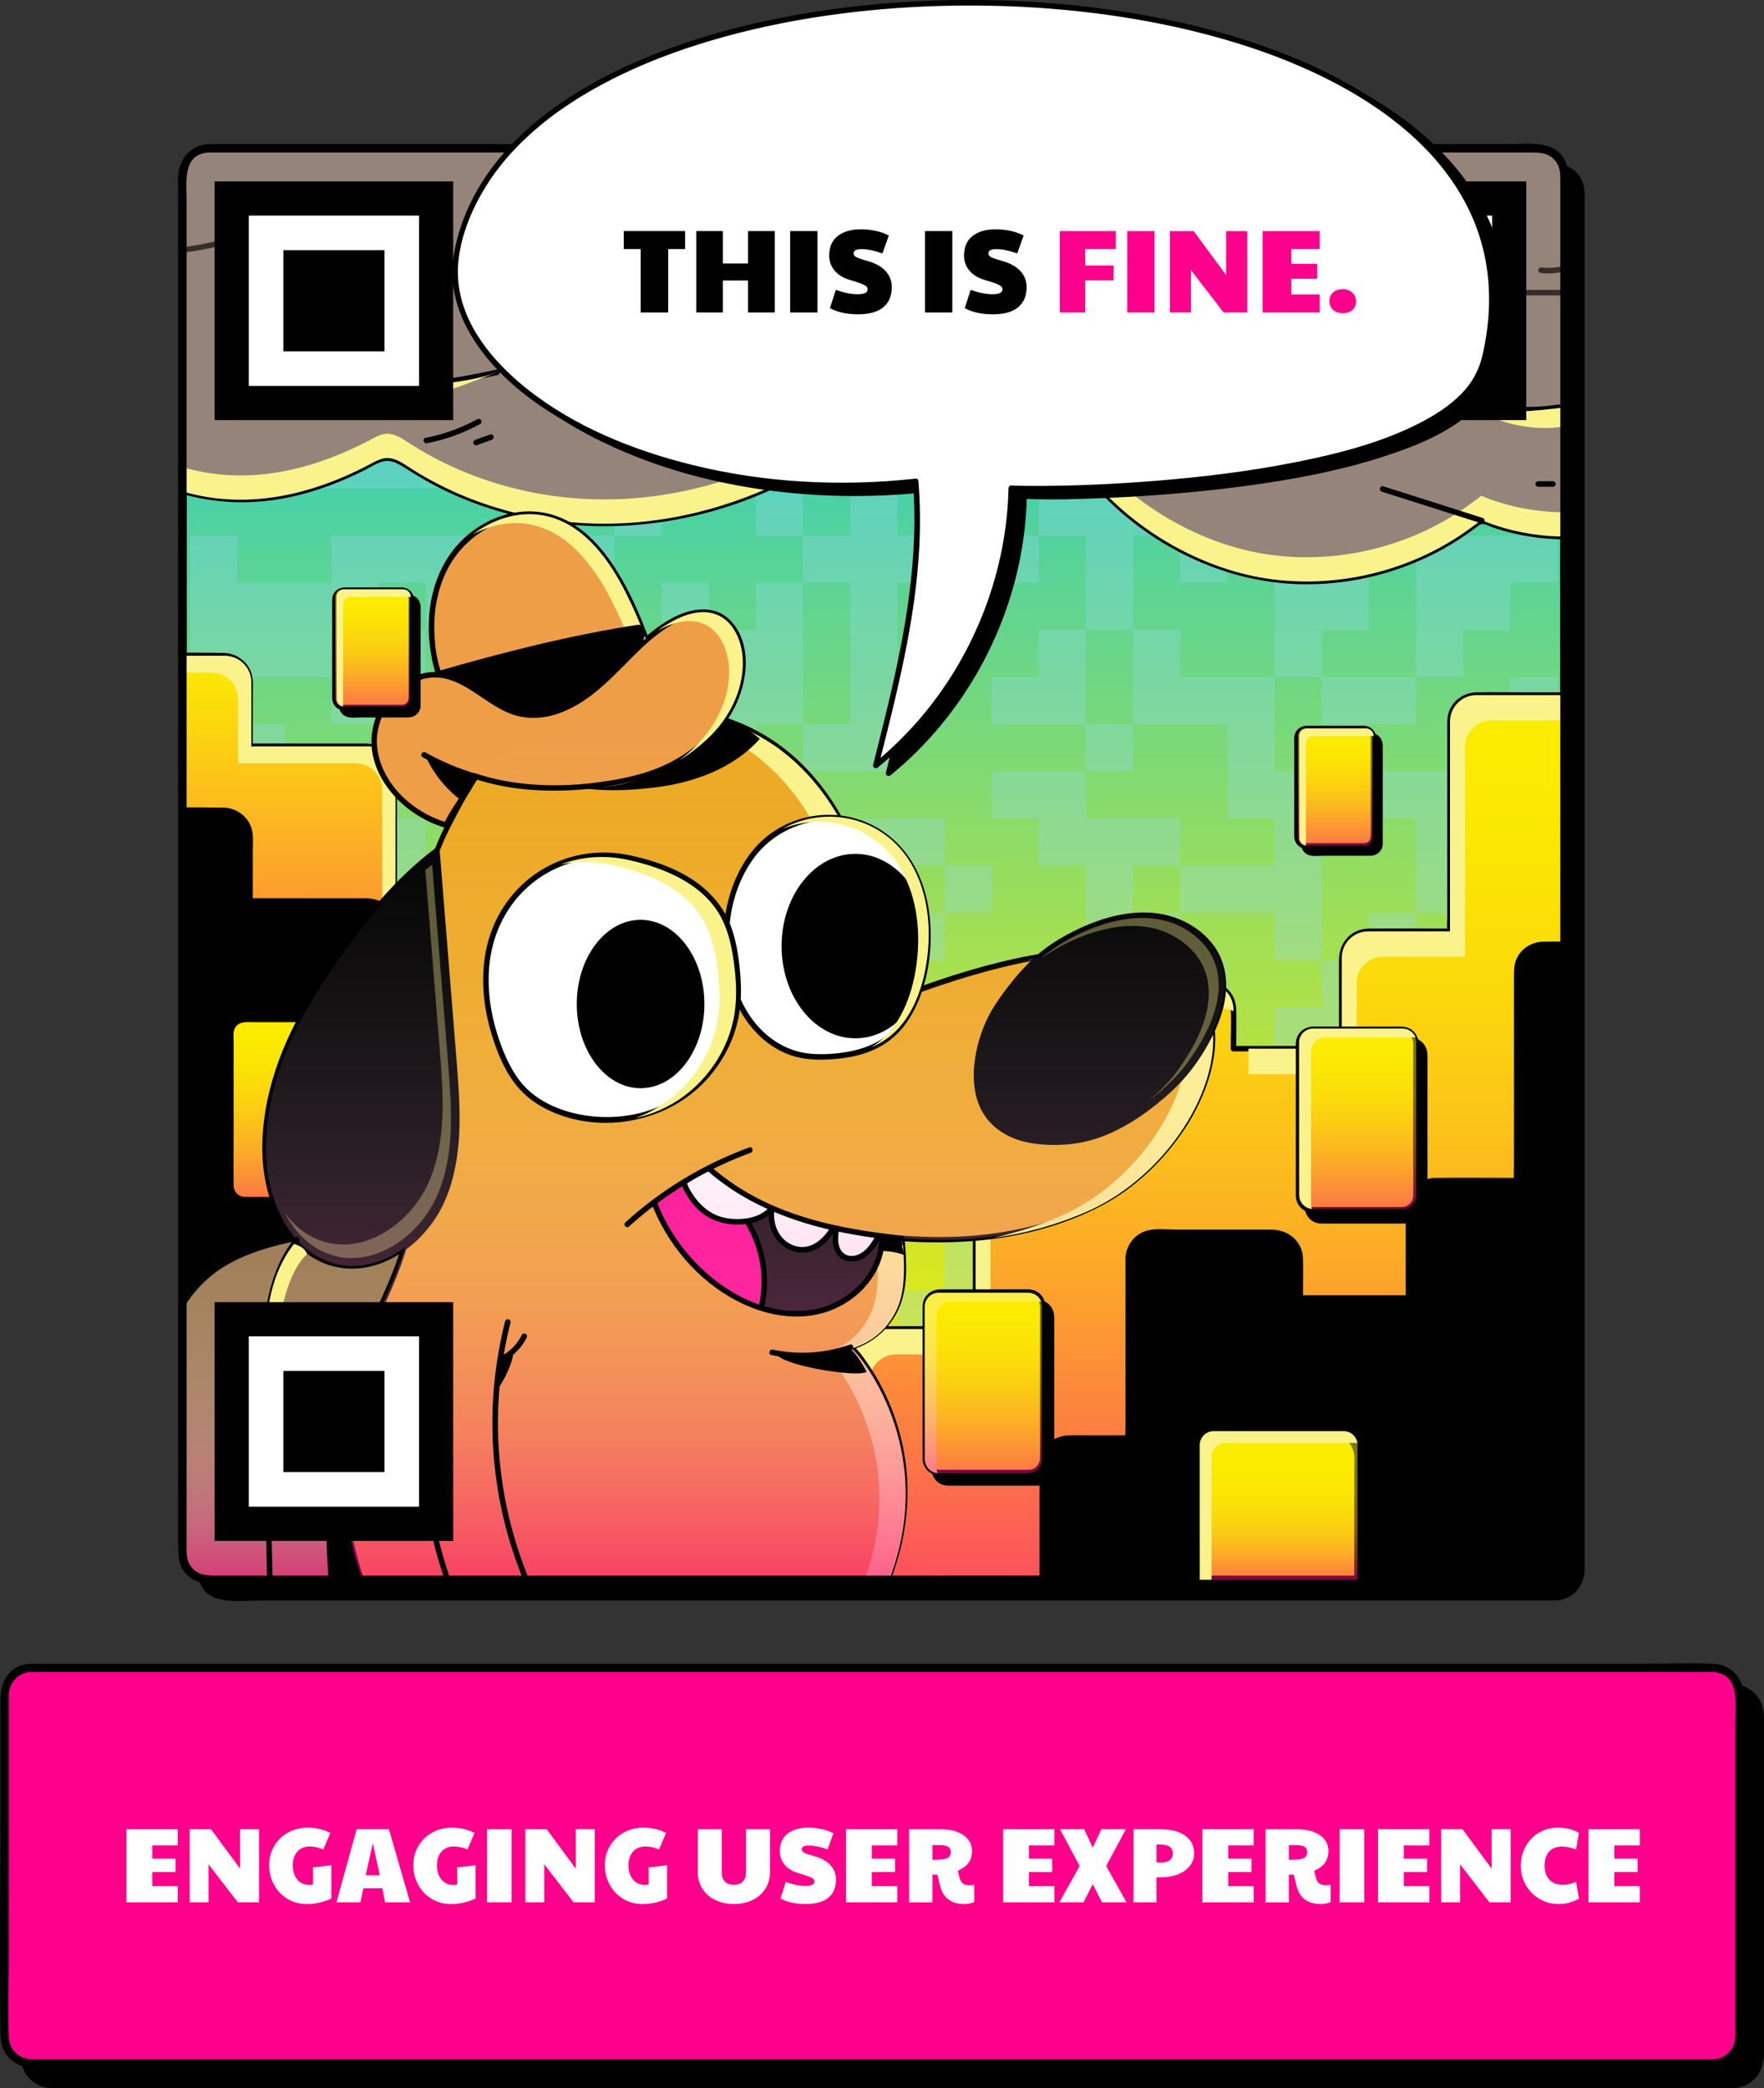 <?xml version="1.0" encoding="UTF-8"?>
<svg xmlns="http://www.w3.org/2000/svg" xmlns:xlink="http://www.w3.org/1999/xlink" viewBox="0 0 797.5 943.68">
  <rect x="0" y="0" width="797.5" height="943.68" fill="#333333" stroke="none"/>
  <defs>
    <style>.cls-1{fill:none;}.cls-2{fill:url(#linear-gradient);}.cls-3{clip-path:url(#clippath);}.cls-4{fill:#ee9e47;}.cls-5{fill:#fff;}.cls-6{fill:#eda924;}.cls-7,.cls-8{fill:#faf38c;}.cls-9{fill:#fbed00;}.cls-10{fill:#ff008d;}.cls-11{fill:#9f7d56;}.cls-12{fill:#92d7ef;}.cls-13,.cls-14{fill:#95847a;}.cls-15,.cls-14,.cls-16,.cls-17{mix-blend-mode:multiply;}.cls-18{mix-blend-mode:hard-light;}.cls-18,.cls-14{opacity:.35;}.cls-19{mix-blend-mode:overlay;}.cls-8,.cls-20{mix-blend-mode:soft-light;}.cls-21{fill:url(#linear-gradient-8);}.cls-22{fill:url(#linear-gradient-9);}.cls-23{fill:url(#linear-gradient-3);}.cls-24{fill:url(#linear-gradient-4);}.cls-25{fill:url(#linear-gradient-2);}.cls-26{fill:url(#linear-gradient-6);}.cls-27{fill:url(#linear-gradient-7);}.cls-28{fill:url(#linear-gradient-5);}.cls-29{fill:url(#linear-gradient-10);}.cls-30{fill:url(#linear-gradient-11);}.cls-31{isolation:isolate;}.cls-16{opacity:.3;}.cls-17{opacity:.5;}</style>
    <linearGradient id="linear-gradient" x1="-5303.09" y1="4746.85" x2="-4656.22" y2="4746.85" gradientTransform="translate(-4351.97 -4589.16) rotate(-90)" gradientUnits="userSpaceOnUse">
      <stop offset="0" stop-color="#00c6ed"></stop>
      <stop offset=".03" stop-color="#0ac7e3"></stop>
      <stop offset=".31" stop-color="#5ed493"></stop>
      <stop offset=".55" stop-color="#a1df54"></stop>
      <stop offset=".76" stop-color="#d2e626"></stop>
      <stop offset=".91" stop-color="#efeb0a"></stop>
      <stop offset="1" stop-color="#fbed00"></stop>
    </linearGradient>
    <clipPath id="clippath">
      <rect class="cls-1" x="81.86" y="67.06" width="624.82" height="646.86" rx="12" ry="12" transform="translate(788.54 780.98) rotate(-180)"></rect>
    </clipPath>
    <linearGradient id="linear-gradient-2" x1="8220.51" y1="-4727.27" x2="8543.47" y2="-4727.27" gradientTransform="translate(4837 8839.77) rotate(-90)" gradientUnits="userSpaceOnUse">
      <stop offset="0" stop-color="#ff008d"></stop>
      <stop offset="1" stop-color="#fbed00"></stop>
    </linearGradient>
    <linearGradient id="linear-gradient-3" x1="8362.98" y1="-4654.89" x2="8444.51" y2="-4654.89" gradientTransform="translate(4785.8 8905.33) rotate(-90)" gradientUnits="userSpaceOnUse">
      <stop offset="0" stop-color="#ff008d"></stop>
      <stop offset=".06" stop-color="#fe187e"></stop>
      <stop offset=".2" stop-color="#fd505d"></stop>
      <stop offset=".34" stop-color="#fc8040"></stop>
      <stop offset=".48" stop-color="#fca729"></stop>
      <stop offset=".62" stop-color="#fbc517"></stop>
      <stop offset=".75" stop-color="#fbdb0a"></stop>
      <stop offset=".88" stop-color="#fbe802"></stop>
      <stop offset="1" stop-color="#fbed00"></stop>
    </linearGradient>
    <linearGradient id="linear-gradient-4" x1="8527.57" y1="-4620.22" x2="9029.01" y2="-4620.22" gradientTransform="translate(5126.25 9343.13) rotate(-90)" xlink:href="#linear-gradient-3"></linearGradient>
    <linearGradient id="linear-gradient-5" x1="10193.22" y1="-5524.16" x2="10368.85" y2="-5524.16" gradientTransform="translate(5656.15 10913.43) rotate(-90)" gradientUnits="userSpaceOnUse">
      <stop offset=".01" stop-color="#ff008d" stop-opacity=".6"></stop>
      <stop offset=".02" stop-color="#ff028e" stop-opacity=".59"></stop>
      <stop offset=".19" stop-color="#ff4fb0" stop-opacity=".41"></stop>
      <stop offset=".36" stop-color="#ff8ecc" stop-opacity=".26"></stop>
      <stop offset=".52" stop-color="#ffbfe2" stop-opacity=".15"></stop>
      <stop offset=".69" stop-color="#ffe2f2" stop-opacity=".07"></stop>
      <stop offset=".85" stop-color="#fff7fb" stop-opacity=".02"></stop>
      <stop offset="1" stop-color="#fff" stop-opacity="0"></stop>
    </linearGradient>
    <linearGradient id="linear-gradient-6" x1="9826.43" y1="-4943.05" x2="10222.85" y2="-4943.05" gradientTransform="translate(5279.89 10543.91) rotate(-90)" xlink:href="#linear-gradient-5"></linearGradient>
    <linearGradient id="linear-gradient-7" x1="8845.48" y1="-4679.02" x2="8927.01" y2="-4679.02" gradientTransform="translate(5292.73 9391.84) rotate(-90)" gradientUnits="userSpaceOnUse">
      <stop offset="0" stop-color="#ff008d"></stop>
      <stop offset=".09" stop-color="#fe2675"></stop>
      <stop offset=".22" stop-color="#fd5a56"></stop>
      <stop offset=".35" stop-color="#fc873c"></stop>
      <stop offset=".48" stop-color="#fcac26"></stop>
      <stop offset=".61" stop-color="#fbc815"></stop>
      <stop offset=".74" stop-color="#fbdc09"></stop>
      <stop offset=".87" stop-color="#fbe802"></stop>
      <stop offset="1" stop-color="#fbed00"></stop>
    </linearGradient>
    <linearGradient id="linear-gradient-8" x1="8726.09" y1="-4848.28" x2="8807.62" y2="-4848.28" xlink:href="#linear-gradient-7"></linearGradient>
    <linearGradient id="linear-gradient-9" x1="9009.71" y1="-4689.08" x2="9062.69" y2="-4689.08" xlink:href="#linear-gradient-7"></linearGradient>
    <linearGradient id="linear-gradient-10" x1="9072.56" y1="-5124.38" x2="9125.54" y2="-5124.38" xlink:href="#linear-gradient-7"></linearGradient>
    <linearGradient id="linear-gradient-11" x1="8816.74" y1="-4504.71" x2="8883.88" y2="-4504.71" gradientTransform="translate(5082.76 9530.67) rotate(-90)" gradientUnits="userSpaceOnUse">
      <stop offset="0" stop-color="#ff008d"></stop>
      <stop offset="0" stop-color="#fe048a"></stop>
      <stop offset=".08" stop-color="#fe346d"></stop>
      <stop offset=".15" stop-color="#fd6053"></stop>
      <stop offset=".23" stop-color="#fc863c"></stop>
      <stop offset=".31" stop-color="#fca62a"></stop>
      <stop offset=".41" stop-color="#fbc01a"></stop>
      <stop offset=".51" stop-color="#fbd40e"></stop>
      <stop offset=".62" stop-color="#fbe206"></stop>
      <stop offset=".76" stop-color="#fbea01"></stop>
      <stop offset="1" stop-color="#fbed00"></stop>
    </linearGradient>
  </defs>
  <g class="cls-31">
    <g id="Layer_2">
      <g id="Main_visual">
        <g>
          <g>
            <rect x="11.21" y="763" width="784.39" height="178.79" rx="12" ry="12"></rect>
            <path d="m783.6,939.92h-222.31c-43.88,0-87.76,0-131.65,0s-89.5,0-134.26,0H78.89c-16.97,0-33.94,0-50.92,0-1.38,0-2.76.03-4.14,0-6.03-.13-10.54-4.21-10.74-10.38-.39-12.12,0-24.32,0-36.45,0-37.89,0-75.78,0-113.67,0-1.36-.04-2.73,0-4.09.17-5.78,4.26-10.23,10.13-10.46.71-.03,1.42,0,2.13,0h190.49c42.87,0,85.73,0,128.6,0,44.98,0,89.96,0,134.95,0,42.33,0,84.65,0,126.98,0,34.05,0,68.09,0,102.14,0,20.95,0,41.89,0,62.84,0,3.9,0,7.81-.09,11.71,0,12.8.29,10.69,13.93,10.69,22.7,0,39.78,0,79.56,0,119.34,0,6.15,0,12.31,0,18.46,0,1.33.04,2.67,0,4-.15,5.84-4.16,10.27-10.12,10.54-2.4.11-2.42,3.86,0,3.75,9.03-.41,13.88-7.46,13.88-15.89v-16.45c0-20.56,0-41.11,0-61.67,0-19.91,0-39.83,0-59.74,0-4.68.06-9.37,0-14.05-.09-8.08-5.65-14.45-13.93-14.74-10.97-.39-22.03,0-33.01,0-27.46,0-54.93,0-82.39,0-38.88,0-77.76,0-116.64,0h-134.39c-45.21,0-90.42,0-135.63,0-40.4,0-80.81,0-121.21,0-30.33,0-60.65,0-90.98,0H25.08c-1.16,0-2.3-.02-3.45.12-8.59,1.03-12.29,8.41-12.29,16.18,0,15.06,0,30.12,0,45.19,0,35.47-.45,70.98,0,106.44.1,8.05,5.75,14.33,13.94,14.61.92.03,1.85,0,2.78,0h89.18c36.55,0,73.11,0,109.66,0,43.73,0,87.46,0,131.2,0s91.4,0,137.1,0c42.17,0,84.33,0,126.5,0,33.1,0,66.19,0,99.29,0,19.05,0,38.1,0,57.14,0h7.48c2.41,0,2.42-3.75,0-3.75Z"></path>
          </g>
          <g>
            <rect class="cls-10" x="2.08" y="753.75" width="784.39" height="178.79" rx="12" ry="12"></rect>
            <path d="m774.46,930.66h-222.31c-43.88,0-87.76,0-131.65,0s-89.5,0-134.26,0H18.83c-1.38,0-2.76.03-4.14,0-6.03-.13-10.54-4.21-10.74-10.38-.39-12.12,0-24.32,0-36.45,0-37.89,0-75.78,0-113.67,0-1.36-.04-2.73,0-4.09.17-5.78,4.26-10.23,10.13-10.46.71-.03,1.42,0,2.13,0h84.09c35.46,0,70.93,0,106.39,0,42.87,0,85.73,0,128.6,0,44.98,0,89.96,0,134.95,0h291.95c3.9,0,7.81-.09,11.71,0,12.8.29,10.69,13.93,10.69,22.7,0,39.78,0,79.56,0,119.34v18.46c0,1.33.04,2.67,0,4-.15,5.84-4.16,10.27-10.12,10.54-2.4.11-2.42,3.86,0,3.75,9.03-.41,13.88-7.46,13.88-15.89,0-5.48,0-10.97,0-16.45,0-20.56,0-41.11,0-61.67s0-39.83,0-59.74c0-4.68.06-9.37,0-14.05-.09-8.08-5.65-14.45-13.93-14.74-10.97-.39-22.03,0-33.01,0h-199.03c-44.8,0-89.6,0-134.39,0s-90.42,0-135.63,0H15.94c-1.16,0-2.3-.02-3.45.12-8.59,1.03-12.29,8.41-12.29,16.18,0,15.06,0,30.12,0,45.19,0,35.47-.45,70.98,0,106.44.1,8.05,5.75,14.33,13.94,14.61.92.03,1.85,0,2.78,0h16.92c24.08,0,48.17,0,72.25,0,36.55,0,73.11,0,109.66,0,43.73,0,87.46,0,131.2,0,45.7,0,91.4,0,137.1,0h290.41c2.41,0,2.42-3.75,0-3.75Z"></path>
          </g>
        </g>
        <g>
          <path class="cls-5" d="m57.18,826.66h23.18v7.3h-11.52v6h10.51v6.05h-10.51v6.38h11.52v7.3h-23.18v-33.02Z"></path>
          <path class="cls-5" d="m85.74,826.66h9.65l13.15,17.81v-17.81h8.59v33.02h-9.6l-13.25-17.18v17.18h-8.54v-33.02Z"></path>
          <path class="cls-5" d="m130,858.13c-2.59-1.55-4.62-3.67-6.1-6.36-1.47-2.69-2.21-5.65-2.21-8.88s.74-5.95,2.23-8.54,3.56-4.64,6.22-6.14c2.66-1.5,5.68-2.26,9.07-2.26,1.86,0,3.66.21,5.4.62,1.74.42,3.32,1.01,4.73,1.78l-3.17,7.44c-2.18-.9-4.21-1.34-6.1-1.34-2.46,0-4.37.79-5.71,2.38-1.34,1.58-2.02,3.66-2.02,6.22,0,1.66.3,3.16.91,4.49.61,1.33,1.46,2.38,2.57,3.14,1.1.77,2.36,1.15,3.77,1.15.77,0,1.41-.06,1.92-.19v-7.73l8.3-.96v15.02c-3.62,1.66-7.31,2.5-11.09,2.5-3.23,0-6.14-.78-8.74-2.33Z"></path>
          <path class="cls-5" d="m161.24,826.66h14.59l9.55,33.02h-11.28l-1.25-6.34h-8.54l-1.39,6.34h-10.8l9.12-33.02Zm10.46,20.78l-3.12-14.45-3.26,14.45h6.38Z"></path>
          <path class="cls-5" d="m195.18,858.13c-2.59-1.55-4.62-3.67-6.1-6.36-1.47-2.69-2.21-5.65-2.21-8.88s.74-5.95,2.23-8.54,3.56-4.64,6.22-6.14c2.66-1.5,5.68-2.26,9.07-2.26,1.86,0,3.66.21,5.4.62,1.74.42,3.32,1.01,4.73,1.78l-3.17,7.44c-2.18-.9-4.21-1.34-6.1-1.34-2.46,0-4.37.79-5.71,2.38-1.34,1.58-2.02,3.66-2.02,6.22,0,1.66.3,3.16.91,4.49.61,1.33,1.46,2.38,2.57,3.14,1.1.77,2.36,1.15,3.77,1.15.77,0,1.41-.06,1.92-.19v-7.73l8.3-.96v15.02c-3.62,1.66-7.31,2.5-11.09,2.5-3.23,0-6.14-.78-8.74-2.33Z"></path>
          <path class="cls-5" d="m220.19,826.66h11.09v33.02h-11.09v-33.02Z"></path>
          <path class="cls-5" d="m237.51,826.66h9.65l13.15,17.81v-17.81h8.59v33.02h-9.6l-13.25-17.18v17.18h-8.54v-33.02Z"></path>
          <path class="cls-5" d="m281.77,858.13c-2.59-1.55-4.62-3.67-6.1-6.36-1.47-2.69-2.21-5.65-2.21-8.88s.74-5.95,2.23-8.54,3.56-4.64,6.22-6.14c2.66-1.5,5.68-2.26,9.07-2.26,1.86,0,3.66.21,5.4.62,1.74.42,3.32,1.01,4.73,1.78l-3.17,7.44c-2.18-.9-4.21-1.34-6.1-1.34-2.46,0-4.37.79-5.71,2.38-1.34,1.58-2.02,3.66-2.02,6.22,0,1.66.3,3.16.91,4.49.61,1.33,1.46,2.38,2.57,3.14,1.1.77,2.36,1.15,3.77,1.15.77,0,1.41-.06,1.92-.19v-7.73l8.3-.96v15.02c-3.62,1.66-7.31,2.5-11.09,2.5-3.23,0-6.14-.78-8.74-2.33Z"></path>
          <path class="cls-5" d="m323.31,858.63c-2.48-1.22-4.41-2.92-5.78-5.11-1.38-2.19-2.06-4.7-2.06-7.51v-19.34h10.85v19.34c0,1.92.46,3.36,1.39,4.32.93.96,2.29,1.44,4.08,1.44s3.15-.49,4.08-1.46c.93-.98,1.39-2.41,1.39-4.3v-19.34h10.85v19.34c0,2.82-.69,5.32-2.06,7.51-1.38,2.19-3.3,3.9-5.78,5.11-2.48,1.22-5.3,1.82-8.47,1.82s-5.99-.61-8.47-1.82Z"></path>
          <path class="cls-5" d="m352.86,857.96l2.4-7.44c3.29,1.18,6.24,1.78,8.83,1.78,1.41,0,2.44-.17,3.1-.5.66-.34.98-.84.98-1.51,0-.45-.18-.84-.53-1.18-.35-.34-1.06-.71-2.11-1.13-1.06-.42-2.64-.93-4.75-1.54-2.59-.77-4.61-2.02-6.05-3.77s-2.16-3.75-2.16-6.02c0-3.52,1.16-6.18,3.48-7.99,2.32-1.81,5.45-2.71,9.38-2.71,2.05,0,4.06.22,6.05.65,1.98.43,3.74,1.06,5.28,1.9l-2.59,7.25c-1.79-.61-3.35-1.05-4.68-1.32-1.33-.27-2.62-.41-3.86-.41-2.11,0-3.17.58-3.17,1.73,0,.58.34,1.06,1.03,1.46.69.4,2.1.9,4.25,1.51,3.36.9,5.9,2.26,7.63,4.1,1.73,1.84,2.59,4.04,2.59,6.6,0,3.55-1.15,6.28-3.46,8.18-2.3,1.9-5.71,2.86-10.22,2.86s-8.32-.83-11.42-2.5Z"></path>
          <path class="cls-5" d="m382.47,826.66h23.18v7.3h-11.52v6h10.51v6.05h-10.51v6.38h11.52v7.3h-23.18v-33.02Z"></path>
          <path class="cls-5" d="m425,852.11l-1.2-4.94h-2.26v12.53h-10.51v-33.02h14.54c2.75,0,5.18.41,7.27,1.22,2.1.82,3.72,1.96,4.87,3.43,1.15,1.47,1.73,3.17,1.73,5.09,0,2.14-.52,3.94-1.56,5.4s-2.65,2.65-4.82,3.58c.22,1.22.48,2.32.77,3.31.38,1.22.91,2.06,1.58,2.54.67.48,1.65.72,2.93.72.45,0,1.15-.06,2.11-.19v7.82c-1.5.58-2.98.86-4.42.86-6.02,0-9.7-2.78-11.04-8.35Zm-1.63-11.66c2.37,0,4.04-.26,5.02-.79.98-.53,1.46-1.43,1.46-2.71,0-1.09-.4-1.88-1.2-2.38-.8-.5-2.06-.74-3.79-.74h-3.31v6.62h1.82Z"></path>
          <path class="cls-5" d="m453.51,826.66h23.18v7.3h-11.52v6h10.51v6.05h-10.51v6.38h11.52v7.3h-23.18v-33.02Z"></path>
          <path class="cls-5" d="m488.12,843.27l-8.88-16.61h10.9l3.89,8.35,3.89-8.35h11.09l-8.93,16.61,9.22,16.42h-11.09l-4.18-8.21-4.18,8.21h-10.9l9.17-16.42Z"></path>
          <path class="cls-5" d="m512.45,826.66h11.9c4.93,0,8.74.96,11.45,2.88,2.7,1.92,4.06,4.61,4.06,8.06,0,2.18-.67,4.08-1.99,5.71-1.33,1.63-3.14,2.89-5.42,3.77-2.29.88-4.82,1.32-7.61,1.32h-2.02v11.28h-10.37v-33.02Zm16.37,14.02c.93-.7,1.39-1.73,1.39-3.07s-.46-2.35-1.37-3.02c-.91-.67-2.23-1.01-3.96-1.01h-2.06v8.06c.64.06,1.33.1,2.06.1,1.7,0,3.01-.35,3.94-1.06Z"></path>
          <path class="cls-5" d="m543.61,826.66h23.18v7.3h-11.52v6h10.51v6.05h-10.51v6.38h11.52v7.3h-23.18v-33.02Z"></path>
          <path class="cls-5" d="m586.13,852.11l-1.2-4.94h-2.26v12.53h-10.51v-33.02h14.54c2.75,0,5.18.41,7.27,1.22,2.1.82,3.72,1.96,4.87,3.43,1.15,1.47,1.73,3.17,1.73,5.09,0,2.14-.52,3.94-1.56,5.4s-2.65,2.65-4.82,3.58c.22,1.22.48,2.32.77,3.31.38,1.22.91,2.06,1.58,2.54.67.48,1.65.72,2.93.72.45,0,1.15-.06,2.11-.19v7.82c-1.5.58-2.98.86-4.42.86-6.02,0-9.7-2.78-11.04-8.35Zm-1.63-11.66c2.37,0,4.04-.26,5.02-.79.98-.53,1.46-1.43,1.46-2.71,0-1.09-.4-1.88-1.2-2.38-.8-.5-2.06-.74-3.79-.74h-3.31v6.62h1.82Z"></path>
          <path class="cls-5" d="m605.67,826.66h11.09v33.02h-11.09v-33.02Z"></path>
          <path class="cls-5" d="m623,826.66h23.18v7.3h-11.52v6h10.51v6.05h-10.51v6.38h11.52v7.3h-23.18v-33.02Z"></path>
          <path class="cls-5" d="m651.56,826.66h9.65l13.15,17.81v-17.81h8.59v33.02h-9.6l-13.25-17.18v17.18h-8.54v-33.02Z"></path>
          <path class="cls-5" d="m696.03,858.18c-2.61-1.52-4.67-3.6-6.19-6.24s-2.28-5.56-2.28-8.76.74-6.21,2.21-8.83c1.47-2.62,3.49-4.68,6.05-6.17,2.56-1.49,5.44-2.23,8.64-2.23,1.73,0,3.42.21,5.09.62,1.66.42,3.09,1.01,4.27,1.78l-1.3,7.44c-2.3-.86-4.38-1.3-6.24-1.3-2.56,0-4.53.74-5.9,2.23-1.38,1.49-2.06,3.62-2.06,6.41s.73,4.84,2.18,6.36c1.46,1.52,3.48,2.28,6.07,2.28.99,0,1.92-.1,2.78-.29.86-.19,1.92-.54,3.17-1.06l1.34,7.58c-2.78,1.63-5.82,2.45-9.12,2.45s-6.1-.76-8.71-2.28Z"></path>
          <path class="cls-5" d="m718.18,826.66h23.18v7.3h-11.52v6h10.51v6.05h-10.51v6.38h11.52v7.3h-23.18v-33.02Z"></path>
        </g>
        <g>
          <g>
            <rect x="90.39" y="75.16" width="624.82" height="646.86" rx="12" ry="12"></rect>
            <path d="m703.21,720.77h-17.08c-15.37,0-30.74,0-46.11,0-22.7,0-45.41,0-68.11,0h-171.7c-29.73,0-59.46,0-89.19,0-27.31,0-54.63,0-81.94,0-22.26,0-44.53,0-66.79,0-14.92,0-29.84,0-44.76,0-3.89,0-7.79,0-11.68,0s-7.79.06-11.05-3.16-3.16-6.93-3.16-10.93v-11.3c0-14.42,0-28.84,0-43.26,0-21.8,0-43.6,0-65.39,0-26.75,0-53.5,0-80.25,0-29.61,0-59.22,0-88.83s0-59.97,0-89.95c0-28.2,0-56.39,0-84.59,0-24.14,0-48.28,0-72.42,0-17.87,0-35.74,0-53.61,0-9.2,0-18.4,0-27.6,0-.69-.02-1.39,0-2.08.2-6.11,4.58-10.75,10.76-10.99,1.58-.06,3.18,0,4.76,0,11.01,0,22.02,0,33.03,0,19.42,0,38.85,0,58.27,0,25.41,0,50.81,0,76.22,0,29.06,0,58.12,0,87.18,0,30.07,0,60.13,0,90.2,0,28.83,0,57.67,0,86.5,0,24.95,0,49.91,0,74.86,0,18.75,0,37.49,0,56.24,0h30.31c4.7,0,9.23.31,12.22,4.86,1.98,3,1.77,6.16,1.77,9.5,0,10.09,0,20.19,0,30.28,0,18.56,0,37.11,0,55.67,0,24.61,0,49.23,0,73.84s0,56.91,0,85.37c0,30.04,0,60.07,0,90.11s0,58.9,0,88.34,0,52.76,0,79.14c0,21.21,0,42.43,0,63.64v40.88c0,8.7,2.01,22.25-10.75,22.73-1.6.06-1.61,2.56,0,2.5,8.42-.31,13.25-7,13.25-14.87v-9.3c0-13.47,0-26.95,0-40.42s0-42.23,0-63.35c0-26.58,0-53.16,0-79.73,0-29.64,0-59.27,0-88.91,0-30.25,0-60.5,0-90.75s0-57.49,0-86.24,0-49.59,0-74.38c0-18.45,0-36.9,0-55.35,0-9.91,0-19.81,0-29.72,0-3.9-.08-7.54-2.59-10.92-3.33-4.49-8.19-5.41-13.29-5.41-9.78,0-19.56,0-29.35,0-18.72,0-37.43,0-56.15,0-25.12,0-50.24,0-75.36,0-28.9,0-57.81,0-86.71,0-30.49,0-60.98,0-91.48,0-29.15,0-58.3,0-87.45,0-25.53,0-51.07,0-76.6,0-19.54,0-39.08,0-58.63,0-10.77,0-21.54,0-32.32,0-2.05,0-4.21-.15-6.25.18-7.56,1.2-11.15,7.86-11.15,14.85,0,8.94,0,17.88,0,26.82,0,17.7,0,35.41,0,53.11,0,24.28,0,48.55,0,72.83,0,28.46,0,56.92,0,85.38,0,30.19,0,60.39,0,90.58s0,59.62,0,89.44c0,26.98,0,53.97,0,80.95,0,21.75,0,43.51,0,65.26,0,14.34,0,28.68,0,43.03,0,7.17-1.63,17.53,3.89,23.05s16.18,3.89,23.41,3.89c14.74,0,29.49,0,44.23,0,22.36,0,44.71,0,67.07,0,27.35,0,54.7,0,82.05,0h393.42c1.61,0,1.61-2.5,0-2.5Z"></path>
          </g>
          <g>
            <rect class="cls-2" x="82.47" y="67.06" width="624.82" height="646.86" rx="12" ry="12" transform="translate(789.76 780.98) rotate(-180)"></rect>
            <path d="m94.47,68.93h17.08c15.37,0,30.74,0,46.11,0,22.7,0,45.41,0,68.11,0,27.43,0,54.87,0,82.3,0h89.4c29.73,0,59.46,0,89.19,0,27.31,0,54.63,0,81.94,0,22.26,0,44.53,0,66.79,0,14.92,0,29.84,0,44.76,0,3.89,0,7.79,0,11.68,0s7.48-.11,10.61,2.98,2.98,6.65,2.98,10.49v11.3c0,14.42,0,28.84,0,43.26,0,21.8,0,43.6,0,65.39,0,26.75,0,53.5,0,80.25,0,29.61,0,59.22,0,88.83s0,59.97,0,89.95,0,56.39,0,84.59c0,24.14,0,48.28,0,72.42,0,17.87,0,35.74,0,53.61,0,9.2,0,18.4,0,27.6,0,.69.02,1.39,0,2.08-.19,5.76-4.3,10.14-10.13,10.37-1.58.06-3.18,0-4.76,0-11.01,0-22.02,0-33.03,0-19.42,0-38.85,0-58.27,0-25.41,0-50.81,0-76.22,0-29.06,0-58.12,0-87.18,0-30.07,0-60.13,0-90.2,0s-57.67,0-86.5,0c-24.95,0-49.91,0-74.86,0-18.75,0-37.49,0-56.24,0-10.1,0-20.21,0-30.31,0-4.49,0-8.78-.21-11.68-4.55-1.92-2.87-1.68-5.97-1.68-9.19s0-20.19,0-30.28v-55.67c0-24.61,0-49.23,0-73.84s0-56.91,0-85.37,0-60.07,0-90.11c0-29.45,0-58.9,0-88.34s0-52.76,0-79.14c0-21.21,0-42.43,0-63.64,0-13.63,0-27.25,0-40.88,0-8.29-2.06-21.65,10.12-22.1,2.41-.09,2.42-3.84,0-3.75-8.76.32-13.88,7.27-13.88,15.5v9.3c0,13.47,0,26.95,0,40.42s0,42.23,0,63.35v79.73c0,29.64,0,59.27,0,88.91v90.75c0,28.75,0,57.49,0,86.24,0,24.79,0,49.59,0,74.38,0,18.45,0,36.9,0,55.35,0,9.91,0,19.81,0,29.72,0,4.01.13,7.74,2.68,11.24,3.43,4.69,8.51,5.72,13.83,5.72,9.78,0,19.56,0,29.35,0,18.72,0,37.43,0,56.15,0,25.12,0,50.24,0,75.36,0,28.9,0,57.81,0,86.71,0,30.49,0,60.98,0,91.48,0,29.15,0,58.3,0,87.45,0,25.53,0,51.07,0,76.6,0h58.63c10.77,0,21.54,0,32.32,0,2.11,0,4.33.15,6.42-.2,7.82-1.3,11.61-8.17,11.61-15.45,0-8.94,0-17.88,0-26.82,0-17.7,0-35.41,0-53.11,0-24.28,0-48.55,0-72.83,0-28.46,0-56.92,0-85.38,0-30.19,0-60.39,0-90.58s0-59.62,0-89.44c0-26.98,0-53.97,0-80.95,0-21.75,0-43.51,0-65.26,0-14.34,0-28.68,0-43.03,0-7.4,1.62-17.8-4.07-23.49s-16.39-4.07-23.85-4.07c-14.74,0-29.49,0-44.23,0h-67.07c-27.35,0-54.7,0-82.05,0h-90.1c-30.11,0-60.23,0-90.34,0-27.59,0-55.18,0-82.77,0h-68.26c-15.3,0-30.61,0-45.91,0-5.35,0-10.69,0-16.04,0-2.41,0-2.42,3.75,0,3.75Z"></path>
          </g>
        </g>
        <g class="cls-3">
          <g class="cls-16">
            <g>
              <rect class="cls-12" x="320.41" y="114.14" width="21.32" height="21.32"></rect>
              <rect class="cls-12" x="256.46" y="199.41" width="21.32" height="21.32"></rect>
              <rect class="cls-12" x="426.99" y="199.41" width="21.32" height="21.32"></rect>
              <rect class="cls-12" x="277.77" y="220.72" width="21.32" height="21.32"></rect>
              <path class="cls-12" d="m426.99,242.04h-21.32s0-21.32,0-21.32v-21.32s0,0,0,0v-21.32s-21.32,0-21.32,0v-21.32s-21.32,0-21.32,0v-21.32s21.32,0,21.32,0v21.32s21.32,0,21.32,0v21.32s21.32,0,21.32,0v-21.32s0-21.32,0-21.32h-21.32s0-21.32,0-21.32h21.32s0-21.32,0-21.32v-21.32s-21.32,0-21.32,0h-21.32s-21.32,0-21.32,0h-21.32s-21.32,0-21.32,0h-21.32s-21.32,0-21.32,0h-21.32s0,21.32,0,21.32v21.32s0,21.32,0,21.32h21.32s0,21.32,0,21.32h-21.32s0,21.32,0,21.32h21.32s21.32,0,21.32,0h21.32s0,21.32,0,21.32h-21.32s0,21.32,0,21.32h21.32s0-21.32,0-21.32h21.32s0,21.32,0,21.32v21.32s21.32,0,21.32,0v21.32s-21.32,0-21.32,0v21.32s-21.32,0-21.32,0v-21.32s-21.32,0-21.32,0v21.32s0,21.32,0,21.32h21.32s0,21.32,0,21.32h-21.32s-21.32,0-21.32,0v21.32s21.32,0,21.32,0h21.32s0,21.32,0,21.32h21.32s21.32,0,21.32,0v-21.32s21.32,0,21.32,0h21.32s0-21.32,0-21.32h21.32s0-21.32,0-21.32h-21.32s0-21.32,0-21.32v-21.32s21.32,0,21.32,0h21.32s21.32,0,21.32,0v-21.32s-21.32,0-21.32,0h-21.32Zm-127.9-106.58v-21.32s-21.32,0-21.32,0v-21.32s21.32,0,21.32,0v21.32s21.32,0,21.32,0v-21.32s21.32,0,21.32,0h21.32s0,21.32,0,21.32v21.32s-21.32,0-21.32,0v21.32s-21.32,0-21.32,0v-21.32s-21.32,0-21.32,0Zm63.95,85.26v-21.32s21.32,0,21.32,0v21.32s0,21.32,0,21.32h-21.32s0-21.32,0-21.32Zm-21.32,106.58h21.32s0,21.32,0,21.32h-21.32s0-21.32,0-21.32Zm42.63-42.63v21.32s0,21.32,0,21.32h-21.32s0-21.32,0-21.32v-21.32s0-21.32,0-21.32h21.32s0,21.32,0,21.32Z"></path>
              <rect class="cls-12" x="533.57" y="242.04" width="21.32" height="21.32"></rect>
              <polygon class="cls-12" points="661.47 242.04 640.15 242.04 640.15 263.36 640.15 284.67 640.15 305.99 661.47 305.99 661.47 284.67 682.78 284.67 682.78 263.36 704.1 263.36 704.1 242.04 682.78 242.04 661.47 242.04"></polygon>
              <polygon class="cls-12" points="512.25 263.36 512.25 242.04 533.57 242.04 533.57 220.72 533.57 199.41 533.57 199.41 533.57 178.09 533.57 156.78 533.57 135.46 533.57 114.14 533.57 92.83 512.25 92.83 490.94 92.83 490.94 71.51 469.62 71.51 448.3 71.51 448.3 92.83 469.62 92.83 469.62 114.14 490.94 114.14 512.25 114.14 512.25 135.46 490.94 135.46 490.94 156.78 469.62 156.78 469.62 135.46 448.3 135.46 448.3 156.78 448.3 178.09 469.62 178.09 490.94 178.09 512.25 178.09 512.25 199.41 512.25 199.41 512.25 220.72 490.94 220.72 490.94 199.41 469.62 199.41 469.62 220.72 469.62 242.04 490.94 242.04 490.94 263.36 490.94 284.67 512.25 284.67 512.25 263.36"></polygon>
              <polygon class="cls-12" points="618.83 284.67 618.83 263.36 618.83 242.04 597.52 242.04 597.52 263.36 576.2 263.36 576.2 284.67 576.2 305.99 597.52 305.99 597.52 284.67 618.83 284.67"></polygon>
              <polygon class="cls-12" points="192.51 305.99 192.51 284.67 171.19 284.67 171.19 263.36 192.51 263.36 192.51 284.67 213.83 284.67 213.83 263.36 235.14 263.36 256.46 263.36 256.46 284.67 277.77 284.67 277.77 263.36 277.77 242.04 256.46 242.04 235.14 242.04 213.83 242.04 192.51 242.04 171.19 242.04 149.88 242.04 149.88 263.36 128.56 263.36 107.24 263.36 107.24 242.04 85.93 242.04 85.93 263.36 85.93 284.67 85.93 305.99 85.93 327.31 85.93 348.62 107.24 348.62 128.56 348.62 128.56 327.31 107.24 327.31 107.24 305.99 128.56 305.99 149.88 305.99 149.88 327.31 171.19 327.31 171.19 305.99 192.51 305.99"></polygon>
              <polygon class="cls-12" points="235.14 305.99 256.46 305.99 256.46 284.67 235.14 284.67 213.83 284.67 213.83 305.99 235.14 305.99"></polygon>
              <polygon class="cls-12" points="490.94 284.67 469.62 284.67 469.62 305.99 448.3 305.99 448.3 327.31 469.62 327.31 490.94 327.31 490.94 305.99 490.94 284.67"></polygon>
              <rect class="cls-12" x="192.51" y="305.99" width="21.32" height="21.32"></rect>
              <rect class="cls-12" x="256.46" y="305.99" width="21.32" height="21.32"></rect>
              <polygon class="cls-12" points="533.57 305.99 533.57 284.67 512.25 284.67 512.25 305.99 512.25 327.31 533.57 327.31 554.88 327.31 554.88 348.62 554.88 348.62 554.88 369.94 576.2 369.94 576.2 391.25 554.88 391.25 533.57 391.25 533.57 412.57 554.88 412.57 576.2 412.57 576.2 433.89 597.52 433.89 597.52 412.57 597.52 391.25 597.52 369.94 618.83 369.94 640.15 369.94 640.15 391.25 640.15 412.57 661.47 412.57 661.47 391.25 661.47 369.94 682.78 369.94 682.78 391.25 682.78 412.57 704.1 412.57 704.1 391.25 704.1 369.94 704.1 348.62 704.1 348.62 704.1 327.31 704.1 305.99 682.78 305.99 682.78 327.31 682.78 348.62 661.47 348.62 640.15 348.62 618.83 348.62 597.52 348.62 576.2 348.62 576.2 327.31 576.2 305.99 554.88 305.99 533.57 305.99"></polygon>
              <polygon class="cls-12" points="597.52 305.99 597.52 327.31 618.83 327.31 640.15 327.31 640.15 305.99 618.83 305.99 597.52 305.99"></polygon>
              <polygon class="cls-12" points="235.14 348.62 256.46 348.62 256.46 327.31 235.14 327.31 213.83 327.31 213.83 348.62 192.51 348.62 192.51 327.31 171.19 327.31 171.19 348.62 149.88 348.62 149.88 369.94 149.88 391.25 128.56 391.25 107.24 391.25 85.93 391.25 85.93 412.57 85.93 433.89 107.24 433.89 107.24 412.57 128.56 412.57 149.88 412.57 171.19 412.57 171.19 433.89 192.51 433.89 192.51 412.57 192.51 391.25 192.51 369.94 171.19 369.94 171.19 348.62 192.51 348.62 192.51 369.94 213.83 369.94 213.83 348.62 235.14 348.62"></polygon>
              <rect class="cls-12" x="213.83" y="369.94" width="21.32" height="21.32"></rect>
              <polygon class="cls-12" points="299.09 391.25 277.77 391.25 277.77 369.94 256.46 369.94 256.46 391.25 235.14 391.25 235.14 412.57 256.46 412.57 256.46 433.89 277.77 433.89 277.77 412.57 299.09 412.57 320.41 412.57 341.72 412.57 341.72 391.25 320.41 391.25 320.41 369.94 299.09 369.94 299.09 391.25"></polygon>
              <polygon class="cls-12" points="405.67 369.94 384.35 369.94 384.35 391.25 363.04 391.25 363.04 412.57 384.35 412.57 405.67 412.57 405.67 391.25 426.99 391.25 426.99 369.94 405.67 369.94"></polygon>
              <rect class="cls-12" x="426.99" y="391.25" width="21.32" height="21.32"></rect>
              <polygon class="cls-12" points="512.25 391.25 533.57 391.25 533.57 369.94 512.25 369.94 490.94 369.94 490.94 348.62 512.25 348.62 512.25 327.31 490.94 327.31 490.94 348.62 469.62 348.62 448.3 348.62 448.3 369.94 469.62 369.94 469.62 391.25 490.94 391.25 490.94 412.57 490.94 433.89 512.25 433.89 533.57 433.89 533.57 412.57 512.25 412.57 512.25 391.25"></polygon>
              <rect class="cls-12" x="213.83" y="412.57" width="21.32" height="21.32"></rect>
              <rect class="cls-12" x="405.67" y="412.57" width="21.32" height="21.32"></rect>
              <rect class="cls-12" x="618.83" y="412.57" width="21.32" height="21.32"></rect>
              <rect class="cls-12" x="171.19" y="433.89" width="21.32" height="21.32"></rect>
              <polygon class="cls-12" points="277.77 455.2 277.77 433.89 256.46 433.89 235.14 433.89 235.14 455.2 256.46 455.2 277.77 455.2"></polygon>
              <path class="cls-12" d="m618.83,433.89h-21.32s0,21.32,0,21.32h-21.32s0,21.32,0,21.32v21.32s-21.32,0-21.32,0v-21.32s0-21.32,0-21.32v-21.32s-21.32,0-21.32,0h-21.32s-21.32,0-21.32,0h-21.32s-21.32,0-21.32,0v21.32s21.32,0,21.32,0v21.32s21.32,0,21.32,0v21.32s21.32,0,21.32,0v21.32s-21.32,0-21.32,0h-21.32s0,21.32,0,21.32h-21.32s0-21.32,0-21.32h-21.32s0,21.32,0,21.32h-21.32s0,21.32,0,21.32h21.32s0,21.32,0,21.32h-21.32s0,21.32,0,21.32h21.32s0,21.32,0,21.32v21.32s21.32,0,21.32,0h21.32s0-21.32,0-21.32h21.32s0-21.32,0-21.32h21.32s21.32,0,21.32,0v21.32s21.32,0,21.32,0v-21.32s21.32,0,21.32,0h21.32s21.32,0,21.32,0h21.32s0-21.32,0-21.32h-21.32s0-21.32,0-21.32h21.32s0-21.32,0-21.32v-21.32s21.32,0,21.32,0h21.32s0-21.32,0-21.32h-21.32s0-21.32,0-21.32h-21.32s0-21.32,0-21.32h-21.32s0-21.32,0-21.32Zm-106.58,21.32h21.32s0,21.32,0,21.32h-21.32s0-21.32,0-21.32Zm-42.63,127.9v21.32s-21.32,0-21.32,0v-21.32s21.32,0,21.32,0v-21.32s21.32,0,21.32,0v21.32s-21.32,0-21.32,0Zm127.9,0h-21.32s-21.32,0-21.32,0h-21.32s0-21.32,0-21.32v-21.32s0-21.32,0-21.32h21.32s21.32,0,21.32,0h21.32s0,21.32,0,21.32v21.32s0,21.32,0,21.32Zm21.32-85.26h-21.32s0-21.32,0-21.32h21.32s0,21.32,0,21.32Z"></path>
              <polygon class="cls-12" points="661.47 433.89 640.15 433.89 640.15 455.2 661.47 455.2 682.78 455.2 682.78 433.89 661.47 433.89"></polygon>
              <polygon class="cls-12" points="192.51 455.2 192.51 476.52 171.19 476.52 171.19 455.2 149.88 455.2 128.56 455.2 128.56 433.89 107.24 433.89 85.93 433.89 85.93 455.2 85.93 476.52 85.93 497.84 85.93 519.15 107.24 519.15 128.56 519.15 128.56 497.84 128.56 476.52 149.88 476.52 149.88 497.84 171.19 497.84 171.19 519.15 192.51 519.15 213.83 519.15 235.14 519.15 235.14 497.84 213.83 497.84 213.83 476.52 235.14 476.52 235.14 455.2 213.83 455.2 192.51 455.2"></polygon>
              <rect class="cls-12" x="682.78" y="455.2" width="21.32" height="21.32"></rect>
              <polygon class="cls-12" points="426.99 497.84 448.3 497.84 448.3 476.52 448.3 455.2 426.99 455.2 426.99 476.52 405.67 476.52 405.67 497.84 426.99 497.84"></polygon>
              <rect class="cls-12" x="448.3" y="497.84" width="21.32" height="21.32"></rect>
              <rect class="cls-12" x="554.88" y="540.47" width="21.32" height="21.32"></rect>
              <polygon class="cls-12" points="384.35 561.78 384.35 540.47 384.35 519.15 384.35 497.84 384.35 476.52 405.67 476.52 405.67 455.2 384.35 455.2 363.04 455.2 363.04 476.52 341.72 476.52 341.72 455.2 320.41 455.2 320.41 433.89 299.09 433.89 299.09 455.2 299.09 476.52 277.77 476.52 256.46 476.52 256.46 497.84 256.46 519.15 256.46 540.47 256.46 561.78 256.46 583.1 256.46 604.42 256.46 625.73 277.77 625.73 299.09 625.73 299.09 604.42 277.77 604.42 277.77 583.1 299.09 583.1 299.09 604.42 320.41 604.42 320.41 583.1 341.72 583.1 341.72 561.78 320.41 561.78 299.09 561.78 299.09 540.47 320.41 540.47 341.72 540.47 341.72 561.78 363.04 561.78 363.04 583.1 341.72 583.1 341.72 604.42 363.04 604.42 363.04 604.42 384.35 604.42 384.35 583.1 384.35 561.78"></polygon>
              <polygon class="cls-12" points="661.47 561.78 661.47 583.1 682.78 583.1 704.1 583.1 704.1 561.78 682.78 561.78 661.47 561.78"></polygon>
              <polygon class="cls-12" points="320.41 625.73 320.41 647.05 320.41 668.36 299.09 668.36 277.77 668.36 256.46 668.36 256.46 689.68 277.77 689.68 299.09 689.68 320.41 689.68 341.72 689.68 341.72 668.37 341.72 668.36 341.72 647.05 341.72 625.73 341.72 604.42 320.41 604.42 320.41 625.73"></polygon>
              <rect class="cls-12" x="384.35" y="604.42" width="21.32" height="21.32"></rect>
              <rect class="cls-12" x="363.04" y="625.73" width="21.32" height="21.32"></rect>
              <rect class="cls-12" x="512.25" y="625.73" width="21.32" height="21.32"></rect>
              <polygon class="cls-12" points="405.67 668.36 384.35 668.36 363.04 668.36 363.04 689.68 384.35 689.68 405.67 689.68 405.67 668.37 426.99 668.37 426.99 647.05 405.67 647.05 405.67 668.36"></polygon>
              <polygon class="cls-12" points="512.25 668.36 490.94 668.36 469.62 668.36 448.3 668.36 448.3 689.68 469.62 689.68 490.94 689.68 512.25 689.68 533.57 689.68 554.88 689.68 554.88 668.37 576.2 668.37 576.2 689.68 597.52 689.68 597.52 668.37 618.83 668.37 640.15 668.37 661.47 668.37 661.47 647.05 682.78 647.05 682.78 668.37 704.1 668.37 704.1 647.05 704.1 625.73 682.78 625.73 682.78 604.42 661.47 604.42 661.47 625.73 640.15 625.73 640.15 647.05 618.83 647.05 618.83 625.73 597.52 625.73 576.2 625.73 576.2 647.05 554.88 647.05 533.57 647.05 533.57 668.36 512.25 668.36"></polygon>
              <path class="cls-12" d="m235.14,71.51h-22.38s-126.83,0-126.83,0v149.21s149.21,0,149.21,0V71.51Zm-22.38,126.83h-104.45s0-104.45,0-104.45h104.45s0,104.45,0,104.45Z"></path>
              <path class="cls-12" d="m681.72,71.51h-126.83s0,149.21,0,149.21h149.21s0-149.21,0-149.21h-22.38Zm0,126.83h-104.45s0-104.45,0-104.45h104.45s0,104.45,0,104.45Z"></path>
              <path class="cls-12" d="m85.93,540.47v149.21s149.21,0,149.21,0v-149.21s-22.38,0-22.38,0h-126.83Zm126.83,126.83h-104.45s0-104.45,0-104.45h104.45s0,104.45,0,104.45Z"></path>
              <rect class="cls-12" x="128.56" y="114.14" width="63.95" height="63.95"></rect>
              <rect class="cls-12" x="597.52" y="114.14" width="63.95" height="63.95"></rect>
              <rect class="cls-12" x="128.56" y="583.1" width="63.95" height="63.95"></rect>
            </g>
          </g>
          <g>
            <g>
              <path class="cls-25" d="m178.22,401.31v-52.05c0-6.6-5.4-12-12-12h-51.82c-.46,0-.91.03-1.35.08v-29.04c0-6.6-5.4-12-12-12h-51.82c-6.6,0-12,5.4-12,12v53.18s0,53.18,0,53.18v204.6s139.67-10.64,139.67-10.64l5.32-206.18-4-1.13Z"></path>
              <path d="m179.47,401.31c0-6.91,0-13.82,0-20.73,0-9.56,0-19.12,0-28.67,0-3.68-.2-7.17-2.47-10.31-2.88-4-7.23-5.58-12-5.58-8.88,0-17.75,0-26.63,0-7.9,0-15.81-.05-23.72,0-.54,0-1.07.03-1.61.08l1.25,1.25c0-7.54,0-15.09,0-22.63,0-2.91.29-6.06-.25-8.94-1.16-6.22-6.8-10.62-13.03-10.72-15.26-.25-30.55,0-45.82,0-1.98,0-3.96-.03-5.94,0-6.09.09-11.6,4.27-12.96,10.3-.49,2.17-.34,4.48-.34,6.69v11.41c0,13.27,0,26.53,0,39.8,0,16.32,0,32.64,0,48.96v17.07c0,15.34,0,30.68,0,46.03,0,19.77,0,39.55,0,59.32,0,17.93,0,35.87,0,53.8,0,9.82,0,19.64,0,29.47v1.36c0,.64.57,1.3,1.25,1.25,4.62-.35,9.25-.7,13.87-1.06,11.11-.85,22.21-1.69,33.32-2.54,13.44-1.02,26.88-2.05,40.33-3.07,11.63-.89,23.26-1.77,34.89-2.66,5.65-.43,11.38-.61,17.01-1.3.08,0,.17-.01.25-.02.69-.05,1.23-.53,1.25-1.25.18-6.83.35-13.67.53-20.5.42-16.41.85-32.82,1.27-49.23.51-19.86,1.02-39.71,1.54-59.57.44-17.17.89-34.33,1.33-51.5.21-8.32.74-16.7.65-25.03,0-.12,0-.23,0-.35.01-.55-.4-1.06-.92-1.21-1.33-.38-2.67-.75-4-1.13-1.55-.44-2.21,1.97-.66,2.41,1.33.38,2.67.75,4,1.13l-.92-1.21c-.18,6.83-.35,13.67-.53,20.5-.42,16.41-.85,32.82-1.27,49.23-.51,19.86-1.02,39.71-1.54,59.57-.44,17.17-.89,34.33-1.33,51.5-.15,5.68-.29,11.36-.44,17.04l-.13,5.2c-.02.9-.17,1.9-.07,2.79.01.11,0,.24,0,.35l1.25-1.25c-4.62.35-9.25.7-13.87,1.06-11.11.85-22.21,1.69-33.32,2.54-13.44,1.02-26.88,2.05-40.33,3.07-11.63.89-23.26,1.77-34.89,2.66l-11.59.88-3.55.27c-.57.04-1.32-.02-1.87.14-.07.02-.17.01-.25.02l1.25,1.25c0-6.81,0-13.61,0-20.42,0-16.23,0-32.47,0-48.7,0-19.64,0-39.27,0-58.91,0-17.02,0-34.03,0-51.05,0-8.37,0-16.74,0-25.11,0-12.82,0-25.63,0-38.45v-33.93c0-9.15,0-18.29,0-27.44,0-2.24-.01-4.47,0-6.71.04-5.76,4.41-10.76,10.3-11,5.66-.22,11.37,0,17.03,0,9.3,0,18.61,0,27.91,0,2.34,0,4.67-.01,7.01,0,5.53.03,10.44,3.99,11.01,9.64.28,2.75.05,5.6.05,8.36v14.27c0,2.51,0,5.02,0,7.53,0,.63.57,1.32,1.25,1.25,2.21-.22,4.48-.08,6.7-.08h13.7c9.68,0,19.37,0,29.05,0,2.98,0,5.96-.22,8.7,1.23,3.35,1.78,5.61,5.26,5.76,9.07.03.65,0,1.3,0,1.94v26.47c0,7.88-.2,15.78,0,23.66,0,.14,0,.29,0,.43,0,1.61,2.5,1.61,2.5,0Z"></path>
            </g>
            <g class="cls-19">
              <path class="cls-7" d="m178.82,401.36v-52.05c0-6.6-5.4-12-12-12h-51.82c-.46,0-.91.03-1.35.08v-29.04c0-6.6-5.4-12-12-12h-51.82c-5.57,0-10.26,3.85-11.6,9.01,1.67-.89,3.57-1.39,5.59-1.39h51.82c6.6,0,12,5.4,12,12v29.04c.44-.05.89-.08,1.35-.08h51.82c6.6,0,12,5.4,12,12v52.05l4,1.13-5.14,199.01,5.83-.44,5.32-206.18-4-1.13Z"></path>
            </g>
            <g>
              <path d="m178.22,471.23v-52.05c0-6.6-5.4-12-12-12h-51.82c-.46,0-.91.03-1.35.08v-29.04c0-6.6-5.4-12-12-12h-51.82c-6.6,0-12,5.4-12,12v310.96l139.67-10.64,5.32-206.18-4-1.13Z"></path>
              <path d="m179.47,471.23v-49.41c0-3.68-.2-7.17-2.47-10.31-2.88-4-7.23-5.58-12-5.58h-26.63c-7.9,0-15.81-.05-23.72,0-.54,0-1.07.03-1.61.08l1.25,1.25v-22.63c0-2.91.29-6.06-.25-8.94-1.16-6.22-6.8-10.62-13.03-10.72-15.26-.25-30.55,0-45.82,0-1.98,0-3.96-.03-5.94,0-6.09.09-11.6,4.27-12.96,10.3-.49,2.17-.34,4.48-.34,6.69v11.41c0,13.27,0,26.53,0,39.8s0,32.64,0,48.96v207.05c0,.64.57,1.3,1.25,1.25,4.62-.35,9.25-.7,13.87-1.06,11.11-.85,22.21-1.69,33.32-2.54,13.44-1.02,26.88-2.05,40.33-3.07,11.63-.89,23.26-1.77,34.89-2.66,5.65-.43,11.38-.61,17.01-1.3.08,0,.17-.01.25-.02.69-.05,1.23-.53,1.25-1.25.18-6.83.35-13.67.53-20.5.42-16.41.85-32.82,1.27-49.23.51-19.86,1.02-39.71,1.54-59.57l1.33-51.5c.21-8.32.74-16.7.65-25.03,0-.12,0-.23,0-.35.01-.55-.4-1.06-.92-1.21-1.33-.38-2.67-.75-4-1.13-1.55-.44-2.21,1.97-.66,2.41,1.33.38,2.67.75,4,1.13l-.92-1.21c-.18,6.83-.35,13.67-.53,20.5-.42,16.41-.85,32.82-1.27,49.23-.51,19.86-1.02,39.71-1.54,59.57l-1.33,51.5-.44,17.04-.13,5.2c-.02.9-.17,1.9-.07,2.79.01.11,0,.24,0,.35l1.25-1.25c-4.62.35-9.25.7-13.87,1.06-11.11.85-22.21,1.69-33.32,2.54-13.44,1.02-26.88,2.05-40.33,3.07-11.63.89-23.26,1.77-34.89,2.66-3.86.29-7.72.59-11.59.88l-3.55.27c-.57.04-1.32-.02-1.87.14-.07.02-.17.01-.25.02l1.25,1.25v-20.42c0-16.23,0-32.47,0-48.7s0-39.27,0-58.91,0-34.03,0-51.05v-124.92c0-2.24-.01-4.47,0-6.71.04-5.76,4.41-10.76,10.3-11s11.37,0,17.03,0h27.91c2.34,0,4.67-.01,7.01,0,5.53.03,10.44,3.99,11.01,9.64.28,2.75.05,5.6.05,8.36v21.8c0,.63.57,1.32,1.25,1.25,2.21-.22,4.48-.08,6.7-.08h42.75c2.98,0,5.96-.22,8.7,1.23,3.35,1.78,5.61,5.26,5.76,9.07.03.65,0,1.3,0,1.94v26.47c0,7.88-.2,15.78,0,23.66,0,.14,0,.29,0,.43,0,1.61,2.5,1.61,2.5,0Z"></path>
            </g>
            <g>
              <rect class="cls-9" x="104.39" y="460.55" width="53.04" height="81.53" rx="6.25" ry="6.25"></rect>
              <path d="m151.18,540.83h-38.03c-.83,0-1.67.02-2.51,0-2.82-.07-4.96-2.27-5.01-5.08-.12-6.51,0-13.03,0-19.54s0-22.08,0-33.12v-12.13c0-1.95-.38-4.6.53-6.4,1.75-3.47,5.99-2.77,9.21-2.77h30.72c3.06,0,7.24-.72,9.22,2.21,1.24,1.84.86,4.58.86,6.7v45.15c0,6.61.11,13.24,0,19.85-.05,2.81-2.16,5.03-5,5.11-1.61.04-1.61,2.54,0,2.5,4.14-.11,7.41-3.35,7.5-7.5.01-.48,0-.95,0-1.43v-66.98c0-4.56-3.17-8.09-7.84-8.11-3.59-.02-7.18,0-10.77,0h-28.87c-4.58,0-8.05,3.23-8.07,7.88-.01,2.62,0,5.25,0,7.87v58.98c0,.59-.01,1.18,0,1.78.08,3.44,2.4,6.58,5.83,7.34,1.14.25,2.31.19,3.47.19h5.6c10.29,0,20.59,0,30.88,0h2.26c1.61,0,1.61-2.5,0-2.5Z"></path>
            </g>
            <g class="cls-17">
              <rect class="cls-23" x="104.39" y="460.82" width="53.04" height="81.53" rx="6.25" ry="6.25"></rect>
              <path d="m151.18,541.1h-38.03c-.83,0-1.67.02-2.51,0-2.82-.07-4.96-2.27-5.01-5.08-.12-6.51,0-13.03,0-19.54v-45.25c0-1.95-.38-4.6.53-6.4,1.75-3.47,5.99-2.77,9.21-2.77h30.72c3.06,0,7.24-.72,9.22,2.21,1.24,1.84.86,4.58.86,6.7v45.15c0,6.61.11,13.24,0,19.85-.05,2.81-2.16,5.03-5,5.11-1.61.04-1.61,2.54,0,2.5,4.14-.11,7.41-3.35,7.5-7.5.01-.48,0-.95,0-1.43v-66.98c0-4.56-3.17-8.09-7.84-8.11-3.59-.02-7.18,0-10.77,0h-28.87c-4.58,0-8.05,3.23-8.07,7.88-.01,2.62,0,5.25,0,7.87v58.98c0,.59-.01,1.18,0,1.78.08,3.44,2.4,6.58,5.83,7.34,1.14.25,2.31.19,3.47.19h38.74c1.61,0,1.61-2.5,0-2.5Z"></path>
            </g>
            <g>
              <path class="cls-24" d="m733.28,365.94v-39.91c0-6.55-5.36-11.91-11.91-11.91h-53.91c-6.55,0-11.91,5.36-11.91,11.91v94.85s-37.03,0-37.03,0c-6.55,0-11.91,5.36-11.91,11.91v41.11s-48.94,0-48.94,0v-17.72c0-6.55-5.36-11.91-11.91-11.91h-53.91c-6.55,0-11.91,5.36-11.91,11.91v81.06s-26.95,0-26.95,0c-6.55,0-11.91,5.36-11.91,11.91v51.43s-42.79,0-42.79,0c-6.55,0-11.91,5.36-11.91,11.91v63.34c0-6.55-5.36-11.91-11.91-11.91h-53.91c-6.55,0-11.91,5.36-11.91,11.91v51.42s-46.06,88.29-46.06,88.29h486.95s0-449.62,0-449.62h-16.23Z"></path>
              <path d="m734.53,365.94c0-6.98,0-13.97,0-20.95v-13.81c0-2.46.22-5.11-.22-7.54-1.15-6.27-6.69-10.61-12.95-10.77-1.77-.05-3.55,0-5.32,0-9.27,0-18.55,0-27.82,0-6.83,0-13.68-.12-20.51,0-5.19.09-9.93,2.83-12.17,7.61-1.06,2.26-1.25,4.6-1.25,7.04v47.45c0,9.6,0,19.19,0,28.79v10.48c0,1.91-.21,3.95,0,5.84.03.27,0,.55,0,.82l1.25-1.25c-12.22,0-24.44-.11-36.66,0-8.13.08-13.53,6.39-13.53,14.26v20.71c0,6.43,0,12.87,0,19.3l1.25-1.25c-14.27,0-28.55,0-42.82,0-2.04,0-4.08,0-6.12,0l1.25,1.25c0-5.87.12-11.74,0-17.61-.17-8.19-6.66-13.28-14.47-13.28-14.21,0-28.42,0-42.64,0-4.44,0-10.02-.78-14.31.74-5,1.77-8.48,6.45-8.8,11.72-.06,1-.02,2.01-.02,3v41.22c0,7.87,0,15.75,0,23.62v8.45c0,1.53-.24,3.28,0,4.79.03.21,0,.45,0,.67l1.25-1.25c-6.43,0-12.86,0-19.29,0-2.53,0-5.06-.06-7.58,0-4.98.11-9.61,2.78-11.86,7.31s-1.39,10.59-1.39,15.45v24.98c0,5.62,0,11.24,0,16.86l1.25-1.25c-7.97,0-15.93,0-23.9,0h-14.63c-3.35,0-6.68-.23-9.82,1.25-4.89,2.3-7.56,7.13-7.61,12.42-.02,2.7,0,5.41,0,8.11v31.7c0,7.67,0,15.35,0,23.02h2.5c-.21-7.08-5.65-12.87-12.82-13.15-1.99-.08-4-.01-5.99-.01-10.05,0-20.1,0-30.15,0h-13.26c-2.27,0-4.66-.17-6.92.17-6.45.99-10.95,6.65-11.11,13.05-.06,2.35,0,4.71,0,7.06v30.9c0,3.79,0,7.57,0,11.36,0,.67,0,1.35,0,2.02,0-.82.18-.56-.21.13-2.89,5.11-5.45,10.44-8.16,15.64l-14.49,27.77c-7.54,14.45-15.21,28.84-22.62,43.36-.13.26-.27.52-.41.78-.43.83.1,1.88,1.08,1.88,4.35,0,8.71,0,13.06,0,11.8,0,23.59,0,35.39,0,17.5,0,35.01,0,52.51,0,21.28,0,42.56,0,63.84,0,23.3,0,46.61,0,69.91,0,23.61,0,47.21,0,70.82,0,22.01,0,44.02,0,66.03,0,18.53,0,37.06,0,55.59,0,13.33,0,26.66,0,39.99,0,6.33,0,12.68.11,19.01,0,.27,0,.54,0,.81,0,.68,0,1.25-.57,1.25-1.25,0-4.02,0-8.04,0-12.05,0-10.93,0-21.87,0-32.8v-48.29c0-19.63,0-39.26,0-58.89,0-21.58,0-43.17,0-64.75s0-43.58,0-65.37c0-20.24,0-40.48,0-60.72,0-17.17,0-34.34,0-51.51,0-12.34,0-24.68,0-37.02,0-5.82.12-11.64,0-17.46,0-.25,0-.5,0-.75,0-.68-.57-1.25-1.25-1.25-5.41,0-10.82,0-16.23,0-1.61,0-1.61,2.5,0,2.5,5.41,0,10.82,0,16.23,0l-1.25-1.25c0,4.02,0,8.04,0,12.05,0,10.93,0,21.87,0,32.8v48.29c0,19.63,0,39.26,0,58.89,0,21.58,0,43.17,0,64.75s0,43.58,0,65.37c0,20.24,0,40.48,0,60.72,0,17.17,0,34.34,0,51.51,0,12.34,0,24.68,0,37.02v11.46c0,1.93-.27,4.08,0,5.99.03.24,0,.51,0,.75l1.25-1.25c-4.35,0-8.71,0-13.06,0-11.8,0-23.59,0-35.39,0-17.5,0-35.01,0-52.51,0-21.28,0-42.56,0-63.84,0-23.3,0-46.61,0-69.91,0-23.61,0-47.21,0-70.82,0-22.01,0-44.02,0-66.03,0-18.53,0-37.06,0-55.59,0-13.33,0-26.66,0-39.99,0h-12.46c-2.13,0-4.43-.25-6.55,0-.26.03-.54,0-.81,0l1.08,1.88c6.14-11.77,12.28-23.54,18.42-35.31,8.46-16.21,16.92-32.42,25.37-48.64.71-1.36,1.61-2.73,2.17-4.16.45-1.15.27-2.44.27-3.67v-27.6c0-6.96-.2-13.96,0-20.92.17-6.13,4.89-10.6,10.96-10.72,2.52-.05,5.05,0,7.58,0,10.01,0,20.02,0,30.03,0,4.1,0,8.19,0,12.29,0,2.82,0,5.69-.22,8.32,1.05,3.74,1.8,5.95,5.54,6.07,9.62.05,1.6,2.5,1.61,2.5,0,0-16.55,0-33.11,0-49.66v-10.9c0-3.22.02-6.29,2.06-9.06,2.86-3.9,7.03-4.38,11.41-4.38s8.75,0,13.13,0c8.95,0,17.9,0,26.86,0,.68,0,1.25-.57,1.25-1.25,0-12.3,0-24.59,0-36.89,0-4.81-.13-9.64,0-14.45.15-5.75,4.49-10.47,10.32-10.73,2.08-.09,4.18-.01,6.26-.01,7.02,0,14.03,0,21.05,0,.68,0,1.25-.57,1.25-1.25,0-24.48,0-48.97,0-73.45,0-3.19-.45-6.86.27-10.01,1.15-4.96,5.57-8.14,10.54-8.27,1.57-.04,3.14,0,4.71,0,14.31,0,28.61,0,42.92,0,1.94,0,3.89-.04,5.83,0,5.64.11,10.55,4.14,10.94,9.97s.02,12.32.02,18.42c0,.68.57,1.25,1.25,1.25,14.27,0,28.55,0,42.82,0,2.04,0,4.08,0,6.12,0,.68,0,1.25-.57,1.25-1.25,0-12.44,0-24.89,0-37.33,0-1.79-.16-3.72.13-5.5.88-5.33,5.51-8.8,10.75-8.94,6.01-.15,12.04,0,18.05,0,6.26,0,12.51,0,18.77,0,.68,0,1.25-.57,1.25-1.25,0-12,0-24,0-36v-52.19c0-5.62-.74-11.76,4.65-15.45,2.68-1.84,5.56-1.87,8.61-1.87,3.36,0,6.71,0,10.07,0,9.45,0,18.91,0,28.36,0,3.43,0,6.86,0,10.28,0,2.94,0,5.73,0,8.34,1.69,3.92,2.55,4.92,6.58,4.92,10.91v11.16c0,8.37,0,16.73,0,25.1v1.71c0,1.61,2.5,1.61,2.5,0Z"></path>
            </g>
            <g class="cls-19">
              <rect class="cls-7" x="740.04" y="365.94" width="9.47" height="11.5"></rect>
              <path class="cls-7" d="m315.38,738.76v-51.42c0-6.55,5.36-11.91,11.92-11.91h53.91c6.55,0,11.91,5.36,11.91,11.91v-63.34c0-6.55,5.36-11.91,11.91-11.91h42.79v-51.43c0-6.55,5.36-11.91,11.91-11.91h26.95v-81.06c0-6.55,5.36-11.91,11.91-11.91h53.91c1.85,0,3.59.44,5.15,1.2v-.78c0-6.55-5.36-11.91-11.92-11.91h-53.91c-6.55,0-11.91,5.36-11.91,11.91v81.06h-26.95c-6.55,0-11.91,5.36-11.91,11.91v51.43h-42.79c-6.55,0-11.91,5.36-11.91,11.91v63.34c0-6.55-5.36-11.91-11.91-11.91h-53.91c-6.55,0-11.92,5.36-11.92,11.91v51.43l-46.06,88.29h12.76l40.06-76.79Z"></path>
              <path class="cls-7" d="m564.42,485.4h48.94v-41.11c0-6.55,5.36-11.91,11.91-11.91h37.03v-94.85c0-6.55,5.36-11.91,11.91-11.91h53.91c1.85,0,3.59.44,5.15,1.2v-.78c0-6.55-5.36-11.91-11.91-11.91h-53.91c-6.55,0-11.91,5.36-11.91,11.91v94.85h-37.03c-6.55,0-11.91,5.36-11.91,11.91v41.11h-42.18v11.5Z"></path>
            </g>
            <g>
              <path d="m763.45,478.61v-39.91c0-6.55-5.36-11.91-11.91-11.91h-53.91c-6.55,0-11.91,5.36-11.91,11.91v94.85h-37.03c-6.55,0-11.91,5.36-11.91,11.91v41.11h-48.94v-17.72c0-6.55-5.36-11.91-11.91-11.91h-53.91c-6.55,0-11.91,5.36-11.91,11.91v81.06h-26.95c-6.55,0-11.91,5.36-11.91,11.91v51.43h-42.79c-6.55,0-11.91,5.36-11.91,11.91v63.34c0-6.55-5.36-11.91-11.91-11.91h-53.91c-6.55,0-11.91,5.36-11.91,11.91v51.42l-46.06,88.29h486.95v-449.62h-16.23Z"></path>
              <path d="m764.7,478.61v-34.76c0-2.46.22-5.11-.22-7.54-1.15-6.27-6.69-10.61-12.95-10.77-1.77-.05-3.55,0-5.32,0h-27.82c-6.83,0-13.68-.12-20.51,0-5.19.09-9.93,2.83-12.17,7.61-1.06,2.26-1.25,4.6-1.25,7.04v86.71c0,1.91-.21,3.95,0,5.84.03.27,0,.55,0,.82l1.25-1.25c-12.22,0-24.44-.11-36.66,0-8.13.08-13.53,6.39-13.53,14.26v40.01l1.25-1.25h-48.94l1.25,1.25c0-5.87.12-11.74,0-17.61-.17-8.19-6.66-13.28-14.47-13.28-14.21,0-28.42,0-42.64,0-4.44,0-10.02-.78-14.31.74-5,1.77-8.48,6.45-8.8,11.72-.06,1-.02,2.01-.02,3v73.3c0,1.53-.24,3.28,0,4.79.03.21,0,.45,0,.67l1.25-1.25h-19.29c-2.53,0-5.06-.06-7.58,0-4.98.11-9.61,2.78-11.86,7.31s-1.39,10.59-1.39,15.45v41.84l1.25-1.25h-38.53c-3.35,0-6.68-.23-9.82,1.25-4.89,2.3-7.56,7.13-7.61,12.42-.02,2.7,0,5.41,0,8.11v54.72h2.5c-.21-7.08-5.65-12.87-12.82-13.15-1.99-.08-4-.01-5.99-.01h-43.41c-2.27,0-4.66-.17-6.92.17-6.45.99-10.95,6.65-11.11,13.05-.06,2.35,0,4.71,0,7.06v42.26c0,.67,0,1.35,0,2.02,0-.82.18-.56-.21.13-2.89,5.11-5.45,10.44-8.16,15.64-4.83,9.26-9.66,18.51-14.49,27.77-7.54,14.45-15.21,28.84-22.62,43.36-.13.26-.27.52-.41.78-.43.83.1,1.88,1.08,1.88h467.14c6.33,0,12.68.11,19.01,0,.27,0,.54,0,.81,0,.68,0,1.25-.57,1.25-1.25v-431.41c0-5.82.12-11.64,0-17.46,0-.25,0-.5,0-.75,0-.68-.57-1.25-1.25-1.25h-16.23c-1.61,0-1.61,2.5,0,2.5h16.23l-1.25-1.25v442.87c0,1.93-.27,4.08,0,5.99.03.24,0,.51,0,.75l1.25-1.25h-479.6c-2.13,0-4.43-.25-6.55,0-.26.03-.54,0-.81,0l1.08,1.88c6.14-11.77,12.28-23.54,18.42-35.31,8.46-16.21,16.92-32.42,25.37-48.64.71-1.36,1.61-2.73,2.17-4.16.45-1.15.27-2.44.27-3.67v-27.6c0-6.96-.2-13.96,0-20.92.17-6.13,4.89-10.6,10.96-10.72,2.52-.05,5.05,0,7.58,0h42.32c2.82,0,5.69-.22,8.32,1.05,3.74,1.8,5.95,5.54,6.07,9.62.05,1.6,2.5,1.61,2.5,0v-60.56c0-3.22.02-6.29,2.06-9.06,2.86-3.9,7.03-4.38,11.41-4.38h39.98c.68,0,1.25-.57,1.25-1.25v-36.89c0-4.81-.13-9.64,0-14.45.15-5.75,4.49-10.47,10.32-10.73,2.08-.09,4.18-.01,6.26-.01h21.05c.68,0,1.25-.57,1.25-1.25v-73.45c0-3.19-.45-6.86.27-10.01,1.15-4.96,5.57-8.14,10.54-8.27,1.57-.04,3.14,0,4.71,0h42.92c1.94,0,3.89-.04,5.83,0,5.64.11,10.55,4.14,10.94,9.97s.02,12.32.02,18.42c0,.68.57,1.25,1.25,1.25h48.94c.68,0,1.25-.57,1.25-1.25v-37.33c0-1.79-.16-3.72.13-5.5.88-5.33,5.51-8.8,10.75-8.94,6.01-.15,12.04,0,18.05,0h18.77c.68,0,1.25-.57,1.25-1.25v-88.19c0-5.62-.74-11.76,4.65-15.45,2.68-1.84,5.56-1.87,8.61-1.87h48.71c2.94,0,5.73,0,8.34,1.69,3.92,2.55,4.92,6.58,4.92,10.91v37.97c0,1.61,2.5,1.61,2.5,0Z"></path>
            </g>
            <g>
              <path class="cls-13" d="m66.27,215.63c33.27,16.87,68.56,11.44,101.49-6.08,2.17-1.16,4.41-2.39,6.87-2.54,3.67-.22,6.99,1.99,10.08,4,28.53,18.6,63.21,27.18,97.23,25.45,34.02-1.73,67.27-13.56,95.56-32.52,2.21-1.48,4.47-3.04,7.08-3.59,2.81-.59,5.71.04,8.51.66,33.25,7.37,66.97,12.64,100.88,15.76,19.82,23.51,50.4,41,80.89,45,30.48,4,62.36-3.78,87.58-21.38,2.47-1.73,4.88-3.54,7.29-5.35,18.87,7.9,42.02,9.82,61.71,4.28V63.34H65.96l.31,152.3Z"></path>
              <path d="m65.64,216.71c20.68,10.32,43.71,12.74,66.22,7.78,11.54-2.54,22.66-6.82,33.19-12.13,2.77-1.4,5.62-3.4,8.71-3.94,3.49-.6,6.54,1.25,9.38,3.06,4.83,3.08,9.72,6.03,14.83,8.64,40.93,20.85,89.29,22.77,132.57,8.3,10.75-3.59,21.19-8.13,31.17-13.51,5.11-2.76,10.1-5.74,14.96-8.93,2.57-1.69,5.16-3.78,8.23-4.43,3.59-.76,7.51.6,11.01,1.36,24.96,5.43,50.18,9.67,75.55,12.72,6.61.79,13.36,1.11,19.93,2.15,2.8.44,4.07,2.65,5.94,4.65s4,4.12,6.11,6.07c7.83,7.28,16.55,13.63,25.86,18.89,18.66,10.56,39.58,16.6,61.06,16.65,21.69.06,43.4-5.54,62.34-16.1,5.07-2.83,9.88-6.05,14.54-9.5,1.25-.93,2.09-1.86,3.66-1.58,1.19.22,2.47.95,3.62,1.35,2.82.98,5.69,1.83,8.59,2.54,10.74,2.65,21.99,3.59,33.01,2.59,5.29-.48,10.51-1.42,15.63-2.82.53-.14.92-.66.92-1.21V63.34c0-.68-.57-1.25-1.25-1.25h-320.76c-32.33,0-64.65,0-96.98,0-29.93,0-59.87,0-89.8,0H92.97c-8.62,0-17.26-.12-25.88,0-.38,0-.75,0-1.13,0-.67,0-1.25.57-1.25,1.25.04,17.11.07,34.22.11,51.32l.17,82.18c.01,6.26.03,12.53.04,18.79,0,1.61,2.5,1.61,2.5,0-.04-17.11-.07-34.22-.11-51.32l-.17-82.18c-.01-6.26-.03-12.53-.04-18.79l-1.25,1.25h655.44c2.89,0,6.03.35,8.9,0,.37-.04.76,0,1.13,0l-1.25-1.25v175.98l.92-1.21c-10.96,3-22.38,3.75-33.67,2.61-5.9-.6-11.75-1.74-17.44-3.39-2.49-.72-4.96-1.55-7.38-2.47-2.99-1.14-3-1.27-5.58.66-18.45,13.79-39.82,22.8-62.8,25.3-22.11,2.4-44.24-1.34-64.37-10.78-10.02-4.69-19.49-10.61-28.08-17.59-4.2-3.42-8.2-7.09-11.94-11-1.47-1.54-3.19-4.5-4.99-5.55s-4.68-.72-6.68-.92c-25.63-2.54-51.13-6.32-76.4-11.31-6.34-1.25-12.64-2.63-18.96-3.98-5.21-1.11-9.44-.95-14.04,1.92-9.91,6.18-19.63,12.25-30.29,17.1-42.29,19.25-91.27,22.55-134.9,5.68-10.9-4.22-20.63-9.96-30.61-15.94-4.19-2.51-8.25-3.45-12.85-1.46-5.2,2.24-10.09,5.18-15.3,7.42-22.22,9.54-47.07,13.43-70.67,6.87-5.97-1.66-11.71-3.95-17.25-6.71-1.44-.72-2.7,1.44-1.26,2.16Z"></path>
            </g>
            <g class="cls-20">
              <path class="cls-7" d="m669.71,224.07c-2.41,1.81-4.82,3.63-7.29,5.35-25.21,17.6-57.09,25.38-87.58,21.38-30.48-4-61.07-21.5-80.89-45-33.91-3.12-67.63-8.38-100.88-15.76-2.8-.62-5.71-1.26-8.51-.67-2.61.55-4.87,2.11-7.08,3.59-28.29,18.96-61.54,30.79-95.56,32.52-34.02,1.73-68.7-6.85-97.23-25.45-3.08-2.01-6.4-4.22-10.08-4-2.46.15-4.69,1.38-6.86,2.54-32.93,17.52-68.22,22.95-101.49,6.08l-.29-141.32h-.02l.31,152.3c33.27,16.87,68.56,11.44,101.49-6.08,2.17-1.16,4.41-2.39,6.86-2.54,3.67-.22,6.99,1.99,10.08,4,28.53,18.6,63.21,27.18,97.23,25.45,34.02-1.73,67.27-13.56,95.56-32.52,2.21-1.48,4.47-3.04,7.08-3.59,2.81-.59,5.71.04,8.51.66,33.25,7.37,66.97,12.64,100.88,15.76,19.82,23.51,50.4,41,80.89,45,30.48,4,62.36-3.78,87.58-21.38,2.47-1.73,4.88-3.54,7.29-5.35,18.87,7.9,42.02,9.82,61.71,4.28v-10.97c-19.69,5.54-42.84,3.62-61.71-4.28Z"></path>
            </g>
            <path class="cls-1" d="m131.15,156.3v-.44"></path>
            <g>
              <path class="cls-11" d="m143.59,557.6c-18.54,3.55-38.15,7.63-51.93,20.52-17.8,16.65-21.13,43.32-22.2,67.66-1.12,25.46-.95,48.98.5,74.43l99.28-1c10.91-42.83,18.79-83.37,24.67-127.17,1.15-8.55,2.19-17.3.43-25.74-1.76-8.44-6.84-16.67-14.81-19.98-11.66-4.84-28.72.91-35.93,11.27Z"></path>
              <path d="m143.26,556.39c-12.76,2.44-25.7,5.04-37.48,10.73s-20.28,13.83-26.16,24.79-8.43,22.74-9.91,34.7c-1.7,13.76-1.96,27.73-2.16,41.58-.25,17.35.17,34.7,1.15,52.03.04.67.54,1.26,1.25,1.25,3.3-.03,6.6-.07,9.9-.1,7.88-.08,15.76-.16,23.64-.24,9.57-.1,19.15-.19,28.72-.29,8.25-.08,16.49-.17,24.74-.25,4.02-.04,8.09.08,12.11-.12.06,0,.12,0,.17,0,.54,0,1.07-.38,1.21-.92,4.04-15.89,7.78-31.86,11.13-47.92s6.3-31.93,8.91-47.99c1.31-8.07,2.53-16.16,3.67-24.26s2.54-16.33,2.36-24.55c-.16-6.94-1.62-13.91-5.35-19.84-3.27-5.2-8.15-9.27-14.16-10.82-10.99-2.84-24.06,1.5-31.84,9.58-.96,1-1.84,2.08-2.64,3.22-.93,1.32,1.24,2.57,2.16,1.26,6.25-8.85,18.97-13.84,29.61-12.09,5.85.97,10.77,4.3,14.11,9.18,3.85,5.61,5.4,12.3,5.61,19.03.24,7.92-1.07,15.83-2.16,23.64s-2.25,15.57-3.5,23.34c-2.46,15.29-5.24,30.53-8.36,45.7-3.57,17.38-7.58,34.66-11.95,51.86l1.21-.92c-3.3.03-6.6.07-9.9.1-7.88.08-15.76.16-23.64.24-9.57.1-19.15.19-28.72.29-8.25.08-16.49.17-24.74.25l-8.23.08c-1.23.01-2.66-.18-3.88.04-.05,0-.12,0-.17,0l1.25,1.25c-.86-15.25-1.3-30.52-1.22-45.8.08-14,.31-28.08,1.6-42.03,1.1-11.87,3.17-23.95,8.07-34.89s12.89-20.21,23.52-26.2c12.48-7.03,26.83-9.82,40.74-12.49,1.58-.3.91-2.71-.66-2.41Z"></path>
            </g>
            <g class="cls-15">
              <path class="cls-28" d="m143.59,557.6c-18.54,3.55-38.15,7.63-51.93,20.52-17.8,16.65-21.13,43.32-22.2,67.66-1.12,25.46-.95,48.98.5,74.43l99.28-1c10.91-42.83,18.79-83.37,24.67-127.17,1.15-8.55,2.19-17.3.43-25.74s-6.84-16.67-14.81-19.98c-11.66-4.84-28.72.91-35.93,11.27Z"></path>
            </g>
            <g>
              <path class="cls-6" d="m164.65,717.47c-13.2-35.42-12.99-75.65.58-110.93,4.78-12.43,11.14-24.24,15.51-36.82,14.67-42.21,5.8-88.69,11.12-133.06,2.29-19.07-1.74-34.58,5.67-52.3,4.91-11.73,15.04-32.46,24.3-41.17,7.63-7.17,22.04-6.15,31.6-10.41,12.17-5.42,24.93-9.86,38.18-11.25,20.14-2.11,40.97,3.13,57.71,14.52,18.42,12.54,31.48,32.02,38.63,53.12,7.15,21.1,8.69,43.79,7.19,66.02,202.05-82.26,170.48,60.02,95.04,92.13-29,12.35-54.54,14.22-82.5,12.35.8,9.62,1.55,21.79-2.27,30.66s-10.85,15.49-20.84,18.52c5.79,4.95,40.69,49.51,15.38,108.38l-235.32.25Z"></path>
              <path d="m165.86,717.14c-7.71-20.85-10.86-43.22-9.32-65.39.76-11.01,2.69-21.93,5.76-32.54,3.18-10.99,7.87-21.33,12.54-31.75,4.64-10.36,8.74-20.85,11.26-31.94,2.44-10.73,3.7-21.71,4.35-32.68,1.34-22.68.1-45.41,1.2-68.1.54-11.2,2.21-22.28,2.3-33.5.08-10.24-.22-20.56,2.67-30.5,2.5-8.61,6.87-16.94,11.09-24.82s8.49-15.55,14.72-21.55,16.13-6.3,24.15-8.13c4.9-1.12,9.27-3.24,13.91-5.11,5.17-2.09,10.44-3.94,15.83-5.4,21.11-5.75,43.51-4.04,63.11,5.91,18.01,9.14,31.89,24.7,40.94,42.58,10.01,19.76,13.87,42.06,14.07,64.06.05,5.64-.14,11.28-.52,16.91-.05.75.85,1.5,1.58,1.21,18.86-7.66,38.13-14.5,57.92-19.31,13.99-3.4,28.36-5.89,42.8-5.9,9.71,0,19.71,1.11,28.72,4.92,6.52,2.76,12.44,7.09,16.35,13.06,3.62,5.53,5.35,12.03,5.57,18.6.25,7.37-1.24,14.71-3.67,21.64-2.73,7.8-6.71,15.15-11.43,21.91-5.02,7.18-10.96,13.72-17.59,19.44s-14.31,10.79-22.43,14.52c-20.91,9.59-43.9,13.77-66.82,13.75-5.74,0-11.48-.24-17.21-.62-.64-.04-1.3.61-1.25,1.25.81,9.85,1.82,20.84-2.16,30.17-3.72,8.73-11.02,15-20.03,17.81-.84.26-1.3,1.45-.55,2.09,2.3,1.99,4.16,4.58,5.9,7.04,3.31,4.69,6.16,9.72,8.6,14.92,7.07,15.11,10.4,31.89,9.46,48.55-.71,12.53-3.86,24.82-8.77,36.35l1.08-.62c-7.79,0-15.58.02-23.37.02-18.77.02-37.55.04-56.32.06-22.65.02-45.3.05-67.94.07-19.62.02-39.24.04-58.86.06-6.44,0-12.87.01-19.31.02-3.02,0-6.11-.16-9.13,0-.13,0-.26,0-.39,0-1.61,0-1.61,2.5,0,2.5,7.79,0,15.58-.02,23.37-.02,18.77-.02,37.55-.04,56.32-.06,22.65-.02,45.3-.05,67.94-.07,19.62-.02,39.24-.04,58.86-.06,6.44,0,12.87-.01,19.31-.02,3.02,0,6.12.19,9.13,0,.13,0,.26,0,.39,0,.4,0,.91-.23,1.08-.62,8.27-19.39,11.38-40.53,7.65-61.35-2.51-14-7.93-27.66-15.88-39.46-2.13-3.16-4.44-6.56-7.34-9.08l-.55,2.09c9.39-2.93,17.12-9.32,21.24-18.32,4.54-9.91,3.65-21.5,2.78-32.07l-1.25,1.25c24.08,1.59,48.08-.05,71.05-7.87,11.42-3.89,22.17-8.88,31.81-16.17,7.28-5.51,13.85-11.94,19.5-19.1s9.99-14.26,13.41-22.24c3.09-7.2,5.26-14.84,5.8-22.69.48-7-.47-14.13-3.41-20.55s-8-11.8-14.08-15.49c-7.86-4.77-17.08-6.88-26.15-7.71-13.24-1.21-26.67.29-39.68,2.72-18.82,3.53-37.2,9.29-55.13,15.94-5.36,1.99-10.68,4.07-15.98,6.22l1.58,1.21c1.53-23.1-.13-46.8-8.06-68.71-6.71-18.55-17.96-35.78-33.6-48.01-16.65-13.01-37.98-19.71-59.09-18.52-11.4.64-22.52,3.63-33.14,7.7-4.81,1.85-9.46,4.31-14.45,5.65-4.43,1.18-8.98,1.8-13.45,2.81-4.12.93-8.36,2.19-11.82,4.69-3.09,2.24-5.53,5.38-7.77,8.43-5.54,7.54-9.97,15.92-14,24.34s-7.69,17.15-8.85,26.68c-1.3,10.64-.32,21.4-1.14,32.06-.44,5.79-1.23,11.55-1.61,17.35s-.58,11.64-.69,17.47c-.21,11.68-.05,23.37-.16,35.05-.23,23.15-1.62,46.64-9.54,68.61-4.02,11.15-9.49,21.69-13.93,32.67-4.24,10.49-7.34,21.43-9.22,32.59-3.67,21.87-2.83,44.47,2.63,65.98,1.36,5.35,3.01,10.61,4.92,15.79.55,1.5,2.97.85,2.41-.66Z"></path>
            </g>
            <g class="cls-20">
              <path class="cls-7" d="m337.84,338.64c18.42,12.54,31.48,32.02,38.64,53.12,7.15,21.1,8.69,43.79,7.19,66.02,4.1-1.67,8.1-3.24,12.01-4.73,1.2-21.36-.49-43.05-7.35-63.29-7.15-21.1-20.21-40.59-38.64-53.12-16.74-11.39-37.57-16.63-57.71-14.52-3.91.41-7.77,1.09-11.6,1.98,20.06-2.04,40.78,3.19,57.45,14.54Z"></path>
              <path class="cls-7" d="m384.95,609.45c9.99-3.03,17.02-9.65,20.84-18.52,3.48-8.11,3.16-18.96,2.47-28.11-3.98-.09-7.99-.28-12.05-.56.8,9.62,1.55,21.79-2.27,30.67-3.81,8.87-10.85,15.49-20.84,18.52,5.72,4.89,39.9,48.51,16.21,106.39h11.02c25.31-58.88-9.59-103.44-15.38-108.39Z"></path>
              <path class="cls-7" d="m464.44,434.04c109.87-15.21,77.46,88.97,14.27,115.87-10.41,4.43-20.36,7.51-30.15,9.55,13.62-1.76,27.37-5.32,42-11.55,65.36-27.83,97.79-138.34-26.12-113.87Z"></path>
            </g>
            <path class="cls-5" d="m326.53,551.29c7.89,2.32,16.9.4,23.15-4.95-.54,4.15.29,8.53,2.66,11.99,2.36,3.45,6.32,5.87,10.5,6.02s8.45-2.13,10.34-5.86c.53-1.05.94-2.27,1.95-2.89,1.26-.77,3.16-.06,3.6,1.36.3.99-.04,2.04-.16,3.06-.27,2.3.7,4.72,2.48,6.2s4.34,1.98,6.55,1.29c3.84-1.2,5.85-5.3,8.86-7.97-5.98-3.61-13.24-4.11-20.12-5.29-4.76-.81-9.45-1.99-14.03-3.5-12.95-4.27-24.85-11.17-36.58-18.12-1.73-1.02-3.52-2.11-4.58-3.82-.3-.49-.64-1.09-1.21-1.11-.33-.01-.63.18-.91.37-1.56,1.08-3.12,2.16-4.69,3.24-.93.64-4.2,2.15-4.55,3.18-.52,1.51,2.33,5.53,3.23,6.84,3.22,4.71,8.05,8.35,13.54,9.97Z"></path>
            <g>
              <path d="m344.57,590.23c11.61,5.88,25.92,3.23,37.47-2.77,2.62-1.36,5.18-2.9,7.31-4.95,3.98-3.84,6.15-9.13,8.22-14.27,1.21-3.02,2.04-7.28-.8-8.87-1.65,3.28-3.81,6.46-6.98,8.32s-7.52,2.06-10.32-.31c-3.16-2.67-2.51-7.82-2.46-11.96-2.14,3.31-5.38,7.28-9.1,8.59-1.79.63-3.75.69-5.63.41-7.94-1.16-14.46-8.62-14.54-16.64.03,2.74-8.4,2.59-9.06,5.04-.61,2.27,4.29,9.78,4.95,12.29,2.15,8.16,2.51,16.81.94,25.11Z"></path>
              <path d="m359.2,593.79c-5.33,0-10.34-1.11-14.75-3.34l-.17-.08.04-.18c1.55-8.18,1.22-16.82-.93-25-.24-.91-1.09-2.56-1.98-4.3-1.59-3.09-3.38-6.59-2.97-8.12.35-1.31,2.44-1.89,4.65-2.5,2.17-.6,4.41-1.23,4.4-2.47,0,0,0,0,0,0h.5c.08,7.9,6.5,15.25,14.32,16.39,2.06.3,3.92.17,5.51-.4,3.74-1.32,6.94-5.35,8.97-8.49l.47-.73v.87c-.02.54-.04,1.1-.05,1.67-.11,3.68-.24,7.85,2.41,10.09,2.53,2.15,6.66,2.26,10.03.28,2.66-1.56,4.85-4.17,6.88-8.21l.12-.23.23.13c3.39,1.89,1.77,7.05.91,9.18-1.96,4.88-4.18,10.41-8.27,14.35-2.33,2.25-5.16,3.85-7.37,5-7.81,4.06-15.68,6.11-22.95,6.11Zm-14.35-3.7c10.25,5.11,23.75,4.07,37.07-2.86,2.17-1.13,4.96-2.71,7.25-4.91,4.02-3.87,6.22-9.34,8.16-14.18.78-1.96,2.27-6.61-.47-8.42-2.05,4-4.26,6.6-6.95,8.18-3.55,2.08-7.91,1.95-10.6-.33-2.83-2.4-2.7-6.7-2.58-10.49,0-.27.02-.54.02-.8-2.08,3.08-5.16,6.7-8.75,7.97-1.67.59-3.61.74-5.75.42-7.69-1.12-14.07-8.08-14.7-15.79-.81.88-2.58,1.37-4.32,1.85-1.98.55-4.03,1.12-4.31,2.15-.36,1.33,1.47,4.89,2.93,7.76.95,1.85,1.77,3.44,2.02,4.41,2.16,8.19,2.5,16.84.98,25.04Z"></path>
            </g>
            <path class="cls-10" d="m314.58,572.09c13.71,12.88,30.29,19.4,30.37,18.82,2.23-16.59-2.69-37.59-8.58-38.03-11.7-.88-22.71-8.05-28.42-18.3-.64-1.14-8.2,5.34-8.81,6.07-3.42,4.07-2.47,5.53,0,9.92,4.47,7.96,8.77,15.24,15.45,21.52Z"></path>
            <g>
              <path class="cls-4" d="m292.04,288.76c-2.63-7.19-5.69-14.22-9.15-21.05-7.53-14.86-18.35-29.77-34.42-34.17-16.79-4.6-35.49,4.43-44.91,19.06-9.43,14.63-10.45,33.59-5.71,50.33,4.88,17.24,24.72,29.16,42.63,28.7,11.71-.3,22.83-5.12,33.14-10.68,4.45-2.4,8.86-4.99,12.47-8.52,5.62-5.51,8.65-16.29,5.95-23.68Z"></path>
              <path d="m293.24,288.43c-4.03-10.95-8.83-21.85-15.15-31.69-5.38-8.38-12.19-16.27-21.06-21.08s-18.64-5.73-28.13-3.14-17.9,8.3-23.9,15.92c-6.59,8.37-10.06,18.8-10.94,29.34-.46,5.43-.21,10.89.59,16.28.74,4.97,1.85,10.02,4.03,14.57,8.29,17.24,29.29,26.37,47.7,23.73,5.91-.85,11.6-2.73,17.08-5.07s10.82-5.05,15.87-8.17c4.35-2.69,8.5-5.88,11.12-10.36,2.41-4.11,3.79-8.95,3.83-13.71.02-2.25-.3-4.51-1.05-6.64-.53-1.51-2.95-.86-2.41.66,1.49,4.23,1.11,8.89-.2,13.11-1.39,4.49-3.89,8.23-7.51,11.23-4.23,3.5-9.25,6.08-14.13,8.55-5.15,2.6-10.47,4.89-16.03,6.45-9.52,2.66-19.22,2.61-28.53-.8-8.19-3-15.84-8.34-20.83-15.56-5.42-7.82-7.05-17.99-7.24-27.33-.21-10.26,1.93-20.67,7.12-29.6,9.2-15.84,29.23-25.96,47.18-19.61,8.95,3.16,16.18,9.9,21.77,17.39,6.34,8.5,11.09,18.18,15.18,27.93,1.14,2.72,2.21,5.47,3.23,8.24.55,1.5,2.97.85,2.41-.66Z"></path>
            </g>
            <g>
              <path d="m141.68,450.43c-13.24,21.24-22.38,45.72-21.82,70.74.47,20.91,10.55,44.2,30.7,49.79,20.24,5.62,41.49-9.96,49.67-29.3,8.18-19.35,6.64-41.24,4.96-62.18-2.55-31.71-5.1-63.41-7.65-95.12-21.39,15.92-41.81,43.39-55.86,66.07Z"></path>
              <path d="m140.6,449.8c-13.17,21.19-22.45,45.68-22,70.93.33,18.4,7.74,40.01,25.14,48.9,9.06,4.63,19.57,4.78,28.98,1.08,9.65-3.79,17.83-10.88,23.64-19.4,6.67-9.78,9.66-21.6,10.82-33.25,1.26-12.76.29-25.62-.73-38.36-2.27-28.3-4.55-56.59-6.83-84.88-.28-3.49-.56-6.97-.84-10.46-.07-.84-1.05-1.7-1.88-1.08-18.35,13.71-33.09,32.14-46.04,50.85-3.56,5.13-6.97,10.36-10.27,15.67-.85,1.37,1.31,2.63,2.16,1.26,11.88-19.14,25.33-37.7,41.45-53.51,4.4-4.32,9.03-8.42,13.97-12.11l-1.88-1.08c2.2,27.39,4.4,54.78,6.61,82.17,1.03,12.83,2.38,25.7,2.38,38.58,0,12.23-1.37,24.68-6.18,36.03-7.49,17.67-27.16,33.83-47.33,28.85-18.95-4.68-28.4-25.15-30.28-43.01-2.5-23.67,5.41-47.82,16.78-68.29,1.43-2.58,2.94-5.12,4.49-7.63.85-1.37-1.31-2.63-2.16-1.26Z"></path>
            </g>
            <g class="cls-18">
              <path class="cls-7" d="m202.61,480.82c-2.41-30.02-4.83-60.04-7.24-90.06-1.03.77-2.06,1.57-3.09,2.4,2.19,27.18,4.37,54.36,6.56,81.53,1.59,19.83,3.05,40.56-4.7,58.88-7.75,18.32-27.86,33.06-47.03,27.75-7.69-2.13-13.83-6.99-18.45-13.33,4.82,9.27,12.21,16.68,22.23,19.46,19.17,5.32,39.28-9.43,47.03-27.75,7.75-18.32,6.29-39.05,4.7-58.87Z"></path>
            </g>
            <g>
              <path class="cls-4" d="m214.83,350.74c22.23,7.44,50.69,6.62,74.63.29,23.94-6.33,46.13-26.48,46.38-51.24.09-8.93-3.65-18.92-12-22.12-5.55-2.12-11.86-.73-17.25,1.76-13.23,6.13-22.55,18.17-33.22,28.12s-25.09,18.43-39.21,14.74c-12.14-3.17-20.98-14.67-33.31-17.04-16.92-3.26-32.99,14.38-31.69,31.57s16.01,31.23,32.54,36.09c4.06-8.61,9.06-13.56,13.12-22.18Z"></path>
              <path d="m214.5,351.95c14.85,4.93,30.88,6.07,46.42,5,7.91-.54,15.79-1.67,23.53-3.41,6.83-1.53,13.42-3.63,19.67-6.83,11.7-6,22.2-15.35,28.11-27.23,5.44-10.94,7.59-26,.07-36.56-1.78-2.49-4.09-4.64-6.88-5.93-3.47-1.6-7.26-1.88-11.01-1.31-7.51,1.14-14.36,5.5-20.19,10.17-11.9,9.55-20.88,22.46-34.2,30.27-6.46,3.79-13.86,6.38-21.44,5.7-7.12-.64-13.19-4.57-18.96-8.47s-11.33-7.82-18.05-9.22c-6.25-1.3-12.68.09-18.08,3.41-11.14,6.83-17.43,20.29-15.04,33.16s12.37,23.85,23.95,29.81c2.88,1.48,5.9,2.7,9.01,3.62.49.15,1.18-.09,1.41-.57,3.71-7.79,9.41-14.39,13.12-22.18.69-1.44-1.47-2.71-2.16-1.26-3.71,7.79-9.41,14.39-13.12,22.18l1.41-.57c-12.11-3.61-23.23-12.03-28.64-23.63-2.63-5.64-3.78-12.11-2.57-18.25s4.38-11.83,8.85-16.18,10.07-7.26,16.21-7.51c6.54-.26,12.45,2.8,17.79,6.25s10.71,7.61,16.84,10.03c6.56,2.59,13.75,2.51,20.45.47,14.3-4.37,24.48-15.55,34.7-25.8,5.05-5.06,10.3-10.02,16.41-13.79,6.2-3.82,14.34-7.27,21.58-4.34,5.68,2.29,8.86,8.11,10.17,13.81,1.39,6.02.78,12.44-.97,18.33-3.62,12.2-12.5,22.33-22.94,29.31-5.36,3.58-11.21,6.44-17.35,8.42-6.97,2.25-14.3,3.62-21.55,4.61-15.1,2.06-30.76,2.04-45.7-1.14-3.44-.73-6.83-1.64-10.17-2.75-1.53-.51-2.19,1.91-.66,2.41Z"></path>
            </g>
            <g class="cls-20">
              <path class="cls-7" d="m323.84,277.68c-5.55-2.12-11.86-.73-17.25,1.76-3.38,1.57-6.51,3.53-9.46,5.73,1.06-.6,2.15-1.17,3.26-1.68,5.39-2.5,11.71-3.88,17.25-1.76,8.34,3.19,12.09,13.18,12,22.12-.16,16.15-9.67,30.33-22.89,40.01,16.36-9.5,28.91-25.48,29.1-44.06.09-8.93-3.65-18.92-12-22.12Z"></path>
              <path class="cls-7" d="m242.26,237.6c16.07,4.4,26.88,19.31,34.42,34.17,3.46,6.83,6.52,13.86,9.15,21.05.05.14.09.3.14.45,1.92-1.69,3.9-3.28,5.96-4.76-2.61-7.1-5.63-14.04-9.05-20.79-7.53-14.86-18.35-29.77-34.42-34.17-11.94-3.27-24.85.36-34.7,7.99,8.74-4.75,18.93-6.56,28.5-3.94Z"></path>
            </g>
            <g>
              <path d="m451.03,454.61c-12.89,19.62-21.26,66.22,33.32,61.17,22.52-2.08,45.72-23.09,53-32.8,27.16-36.23,11.94-53.86,7.41-58.37-24.59-24.43-63.85-1.73-73.89,6.96-7.7,6.67-14.26,14.53-19.84,23.03Z"></path>
              <path d="m449.95,453.98c-4.26,6.51-7.16,14.05-8.66,21.66-1.59,8.03-1.68,16.7,1.6,24.34,3.57,8.3,11.05,13.58,19.64,15.82,6.12,1.59,12.56,1.84,18.85,1.46,7.77-.47,15.07-2.5,22.1-5.83s13.38-7.57,19.36-12.36c4.85-3.88,9.48-8.13,13.51-12.86,4.99-5.87,9.26-12.62,12.56-19.58,2.67-5.64,4.67-11.63,5.28-17.86.73-7.55-.95-15.34-5.5-21.5-6.12-8.28-15.89-13.34-26.02-14.57-12.74-1.54-25.74,2.4-37.05,8.02-4.43,2.2-8.73,4.71-12.7,7.65-5.72,4.23-10.71,9.53-15.2,15.02-2.77,3.39-5.35,6.93-7.77,10.59-.89,1.35,1.28,2.6,2.16,1.26,7.31-11.09,16.27-21.51,27.7-28.47,9.9-6.03,21.23-10.65,32.85-11.68,11.92-1.06,23.79,2.37,32.08,11.31,3.85,4.15,6.4,9.82,6.96,15.71,1.19,12.43-4.76,24.55-11.45,34.6-7.27,10.93-17.05,19.88-28.06,26.97-6.33,4.07-13.16,7.53-20.45,9.48-6.62,1.77-13.74,2.1-20.56,1.54-8.91-.72-18.3-3.77-23.62-11.42-4.4-6.33-5.34-14.29-4.63-21.8.72-7.61,3.1-15.18,6.65-21.94.77-1.47,1.61-2.91,2.52-4.3s-1.28-2.6-2.16-1.26Z"></path>
            </g>
            <g class="cls-15">
              <path class="cls-26" d="m545.13,424.62c-24.59-24.43-63.85-1.73-73.89,6.96-.29.25-.56.51-.85.77-20.27,3.43-45.02,10.68-74.87,22.83,1.51-22.23-.04-44.92-7.19-66.02-7.15-21.1-20.21-40.59-38.63-53.12-16.74-11.39-37.57-16.63-57.71-14.52-13.25,1.39-26.01,5.83-38.18,11.25-9.56,4.26-23.97,3.24-31.6,10.41-9.26,8.71-19.39,29.44-24.3,41.17-21.39,15.92-41.81,43.39-55.86,66.07-13.24,21.24-22.38,45.72-21.82,70.74.47,20.91,10.54,44.2,30.7,49.79,11.17,3.1,22.65-.26,32.06-7.14-.58,1.98-1.2,3.94-1.88,5.9-4.37,12.58-10.73,24.38-15.51,36.82-13.57,35.28-13.78,75.52-.58,110.93l235.32-.25c25.31-58.87-9.59-103.43-15.38-108.38,9.99-3.03,17.02-9.65,20.84-18.52,3.81-8.87,3.06-21.04,2.27-30.66,27.96,1.87,53.5,0,82.5-12.35,34.69-14.77,60.1-52.83,57.79-81.64,11.53-24.68.52-37.34-3.22-41.05Z"></path>
            </g>
            <g class="cls-18">
              <path class="cls-7" d="m542.95,425.42c-23.67-23.51-61.46-1.67-71.11,6.7-.31.27-.61.55-.92.83,13.28-9.42,46.18-25.18,67.55-3.94,4.36,4.33,19.01,21.3-7.13,56.18-2.49,3.32-6.92,8.02-12.56,12.78,7.77-5.9,13.93-12.21,17.04-16.36,26.14-34.88,11.49-51.84,7.13-56.18Z"></path>
            </g>
            <g>
              <path class="cls-5" d="m339.68,387.21c-8.47,11.6-12.05,26.8-11.29,41.5.54,10.37,3.19,20.75,8.53,29.43s13.47,15.57,22.89,18.15c5.24,1.44,10.73,1.54,16.13,1.17,8.86-.61,17.92-2.59,25.19-8.03,10.07-7.53,15.29-20.65,17.34-33.6,2.43-15.38.86-31.95-6.91-45.14-15.93-27.02-53.77-28.27-71.87-3.47Z"></path>
              <path d="m338.6,386.58c-6.91,9.55-10.5,21.17-11.36,32.86s.99,24.39,6.31,35.18c4.89,9.91,13.18,18.49,23.75,22.2,5.96,2.09,12.39,2.32,18.63,1.89,5.8-.4,11.64-1.34,17.08-3.46,5.28-2.05,10.03-5.17,13.84-9.38,3.64-4.02,6.36-8.74,8.43-13.74,4.36-10.53,5.99-22.43,5.36-33.77s-3.76-22.93-10.57-32.18c-5.15-6.98-12.2-12.33-20.35-15.31-16.09-5.88-34.76-1.69-46.77,10.53-1.58,1.61-3.02,3.35-4.36,5.17-.95,1.3,1.21,2.55,2.16,1.26,9.71-13.2,26.6-19.65,42.63-16.19,7.88,1.7,15.16,5.67,20.8,11.43,7.14,7.29,11.23,17.02,13.01,26.96,1.95,10.92,1.27,22.49-1.56,33.2-2.62,9.9-7.53,19.89-16.18,25.85-4.65,3.21-10.04,5.08-15.56,6.13s-11.86,1.52-17.71.96c-10.97-1.04-20.42-7.43-26.67-16.35-6.63-9.47-9.58-21.15-9.94-32.59s1.74-22.48,6.87-32.4c1.26-2.44,2.7-4.77,4.31-6.99.94-1.31-1.22-2.55-2.16-1.26Z"></path>
            </g>
            <path d="m284.44,554.22c12.41-11.26,26.49-20.63,41.67-27.74,4.34-2.03,8.77-3.87,13.27-5.52,1.5-.55.85-2.97-.66-2.41-16.07,5.89-31.24,14.17-44.84,24.57-3.86,2.95-7.6,6.07-11.2,9.33-1.19,1.08.58,2.85,1.77,1.77h0Z"></path>
            <path d="m320.06,529.29c18.77,16.38,42.5,24.61,66.74,28.79,6.93,1.19,13.91,2.09,20.9,2.83,1.6.17,1.59-2.33,0-2.5-23.82-2.53-48.13-7.02-69.17-19.03-5.94-3.39-11.54-7.35-16.7-11.85-1.21-1.05-2.98.71-1.77,1.77h0Z"></path>
            <path d="m294.48,543.65c7.15,18.62,20.97,35.07,38.79,44.29,9.09,4.7,19.37,7.56,29.67,6.95,9.26-.55,17.99-4.02,24.96-10.18,7.36-6.51,12.29-15.86,12.03-25.82-.04-1.61-2.54-1.61-2.5,0,.46,17.59-15.63,31.47-32.21,33.31-19.5,2.17-38.41-8.45-51.39-22.27-7.31-7.78-13.11-16.98-16.93-26.95-.57-1.49-2.99-.84-2.41.66h0Z"></path>
            <path d="m308.27,535.32c.23,1.49,1.19,3.05,1.93,4.34,1.45,2.52,3.25,4.87,5.35,6.88,5.84,5.59,13.7,7.58,21.64,6.61,4.83-.59,9.48-2.42,12.73-6.16,1.05-1.21-.71-2.99-1.77-1.77-2.64,3.05-6.27,4.67-10.2,5.32-3.81.63-8.05.5-11.77-.56-5.8-1.64-10.46-5.97-13.52-11.05-.82-1.36-1.76-2.79-1.99-4.27-.25-1.58-2.66-.91-2.41.66h0Z"></path>
            <path d="m347.68,546.15c-1.07,7.98,2.56,16.32,10.5,19.12,3.72,1.31,7.78.97,11.23-.91s6.1-5.06,8.18-8.36c.86-1.37-1.3-2.62-2.16-1.26-3.53,5.61-9.19,10.52-16.23,8.25-6.74-2.18-10.02-9.45-9.11-16.17.21-1.57-2.2-2.25-2.41-.66h0Z"></path>
            <path d="m376.79,555.42c-.41,3.49-.71,7.13.97,10.35,1.4,2.68,4.07,4.31,7.09,4.33,6.25.03,10.75-5.61,13.28-10.7.71-1.44-1.44-2.7-2.16-1.26-2.04,4.1-5.52,9.13-10.56,9.45-2.5.16-4.57-1.06-5.63-3.34-1.27-2.74-.83-5.93-.49-8.82.08-.68-.63-1.24-1.25-1.25-.74,0-1.17.58-1.25,1.25h0Z"></path>
            <path d="m337.06,553.22c6.58,10.81,8.82,23.98,6.12,36.36-.34,1.57,2.07,2.24,2.41.66,2.85-13.02.56-26.89-6.37-38.28-.84-1.37-3-.12-2.16,1.26h0Z"></path>
            <path d="m200.3,599.5c-4.99,14.8-7.94,30.25-8.84,45.84s.27,31.29,3.46,46.56c1.8,8.61,4.26,17.07,7.34,25.3.56,1.49,2.98.85,2.41-.66-5.43-14.48-8.9-29.67-10.29-45.07s-.78-30.83,1.87-45.99c1.51-8.59,3.67-17.05,6.45-25.31.52-1.53-1.9-2.18-2.41-.66h0Z"></path>
            <path d="m228.38,597.07c-3.96,15.59-5.92,31.68-5.76,47.76s2.38,32.02,6.6,47.46c2.41,8.81,5.48,17.42,9.12,25.79.64,1.47,2.8.2,2.16-1.26-6.34-14.54-10.79-29.9-13.22-45.58s-2.8-31.38-1.2-47.01c.91-8.94,2.51-17.8,4.72-26.5.4-1.56-2.01-2.23-2.41-.66h0Z"></path>
            <path d="m227.76,615.06c4.43-2.32,8.1-6.05,10.34-10.53.3-.6.16-1.35-.45-1.71-.55-.32-1.41-.16-1.71.45-2.06,4.13-5.35,7.49-9.44,9.63-.6.31-.78,1.15-.45,1.71.35.61,1.11.76,1.71.45h0Z"></path>
            <path d="m191.08,342.2c7.51,4.23,15.49,7.58,23.77,9.99,1.55.45,2.21-1.96.66-2.41-8.08-2.35-15.84-5.61-23.17-9.74-1.4-.79-2.67,1.37-1.26,2.16h0Z"></path>
            <g>
              <ellipse cx="386.7" cy="427.54" rx="33.1" ry="41.43"></ellipse>
              <path d="m386.7,469.23c-18.39,0-33.35-18.7-33.35-41.68s14.96-41.68,33.35-41.68,33.35,18.7,33.35,41.68-14.96,41.68-33.35,41.68Zm0-82.87c-18.11,0-32.85,18.47-32.85,41.18s14.74,41.18,32.85,41.18,32.85-18.47,32.85-41.18-14.74-41.18-32.85-41.18Z"></path>
            </g>
            <g>
              <path class="cls-5" d="m221.75,426.3c-4.16,15.66-1.74,32.51,4.08,47.63,2.62,6.81,6,13.49,11.15,18.66,5.11,5.13,11.74,8.54,18.65,10.7,16.32,5.1,34.78,3.25,49.52-5.39,14.75-8.64,25.46-24.06,27.95-40.97,1.11-7.5.67-15.16-.35-22.68-.99-7.31-2.56-14.67-6.17-21.1-8.26-14.7-25.49-21.83-41.98-25.4-27.89-6.04-55.34,10.24-62.86,38.54Z"></path>
              <path d="m220.54,425.97c-3.64,13.92-2.3,28.66,1.98,42.28,2,6.38,4.53,12.77,8.16,18.42s8.25,10.02,13.95,13.27c22.36,12.76,52.71,8.78,71.43-8.62,8.66-8.05,14.99-18.74,17.56-30.31,1.56-7.03,1.64-14.3.99-21.45s-1.67-14.11-4.08-20.72c-4.19-11.46-13.08-19.71-23.87-25.01-5.41-2.66-11.15-4.64-16.98-6.15-5.43-1.41-10.92-2.41-16.55-2.42-10.51-.02-20.97,3.02-29.76,8.79-8.92,5.85-15.95,14.31-20.13,24.12-1.08,2.54-1.98,5.14-2.69,7.8-.42,1.56,1.99,2.22,2.41.66,2.72-10.1,8.22-19.28,16.11-26.19,7.45-6.54,16.79-10.76,26.59-12.17,10.76-1.55,21.55.77,31.68,4.36,10.28,3.64,20.41,9.41,26.62,18.65,3.64,5.42,5.58,11.69,6.76,18.06,1.3,7,2.03,14.22,1.72,21.35-.51,11.83-4.8,23.22-12.2,32.47s-17.66,16.13-29.18,19.39-24.93,3.07-36.69-.97c-5.96-2.05-11.68-5.13-16.21-9.57s-7.74-10.19-10.19-16.05c-5.15-12.37-8.01-25.99-6.77-39.42.31-3.35.91-6.65,1.76-9.9.41-1.56-2-2.22-2.41-.66Z"></path>
            </g>
            <g class="cls-15">
              <path class="cls-7" d="m331.79,435.03c-.99-7.31-2.56-14.67-6.17-21.1-8.26-14.7-25.49-21.83-41.98-25.4-10.53-2.28-20.99-1.37-30.35,2.15,7.29-1.56,15.03-1.62,22.81.06,16.48,3.57,33.72,10.69,41.98,25.4,3.61,6.43,5.19,13.79,6.17,21.1,1.02,7.52,1.46,15.18.35,22.68-2.5,16.91-13.21,32.32-27.95,40.97-3.01,1.77-6.19,3.23-9.46,4.43,5.96-1.35,11.72-3.55,17-6.65,14.75-8.64,25.46-24.06,27.95-40.97,1.11-7.5.67-15.16-.35-22.68Z"></path>
            </g>
            <g>
              <ellipse cx="289.61" cy="453.73" rx="28.6" ry="37.8"></ellipse>
              <path d="m289.61,491.78c-15.91,0-28.85-17.07-28.85-38.05s12.94-38.05,28.85-38.05,28.85,17.07,28.85,38.05-12.94,38.05-28.85,38.05Zm0-75.6c-15.63,0-28.35,16.84-28.35,37.55s12.72,37.55,28.35,37.55,28.35-16.84,28.35-37.55-12.72-37.55-28.35-37.55Z"></path>
            </g>
            <path d="m193.12,343.24c3.6,7.26,8.92,13.66,15.4,18.52,1.86-3.79,4.25-6.87,6.11-10.66-6.88-2.98-14.63-4.89-21.51-7.86Z"></path>
            <path d="m343.51,333.89c-11.89,13.34-29.86,19.89-47.61,21.99-12.53,1.48-24.3,1.98-36.68-.48,25.45,3.23,52.48-9.89,68.45-29.97,6.29.9,11,4.35,15.84,8.46Z"></path>
            <path d="m288.3,282.36c-30.85,4.78-61.39,12.55-91.37,21.25,5.51.98,10.24,2.53,15.2,5.11,5.66,2.95,10.14,7.78,15.69,10.93,9.51,5.4,21.95,5.18,31.26-.56,3.63-2.24,6.75-5.21,9.84-8.15,6.07-5.78,12.13-11.56,18.2-17.34,1.75-1.67,3.56-3.44,4.26-5.75s-.69-5.86-3.08-5.49Z"></path>
            <path d="m348.71,612.34c12.15,2.54,24.49,1.8,36.21-2.29,1.51-.53.86-2.94-.66-2.41-11.3,3.95-23.16,4.75-34.88,2.29-1.57-.33-2.24,2.08-.66,2.41h0Z"></path>
            <path d="m223.87,629.55c1-5.14,1.81-10.32,2.4-15.53-.02.15,5.22-1.47,5.7-1.69-.97,6.14-5.62,13.75-8.11,17.22Z"></path>
            <g>
              <path d="m391.49,619.86c-4.63,2.16-31.92-2.14-38.96-6.8,10.31.79,21.69-.65,31.61-3.56,3.33,3.24,5.14,6.28,7.36,10.36Z"></path>
              <path d="m386.97,620.66c-9.42,0-28.68-3.49-34.58-7.39l-.8-.53.96.07c9.95.76,21.15-.5,31.52-3.55l.14-.04.1.1c3.41,3.32,5.22,6.41,7.4,10.42l.13.23-.24.11c-.85.4-2.48.58-4.62.58Zm-33.42-7.28c8.13,4.43,32.59,8.15,37.58,6.35-2.08-3.81-3.85-6.79-7.07-9.96-10.03,2.93-20.81,4.2-30.51,3.6Z"></path>
            </g>
            <g>
              <path d="m398.24,565.09c3.46,0,6.93.56,10.21,1.67-.55-2.21-1.1-4.42-1.66-6.63-2.83-.6-5.66-1.2-8.49-1.81-.03,2.27-.06,4.54-.09,6.8"></path>
              <path d="m408.8,567.14l-.43-.15c-3.25-1.1-6.64-1.66-10.06-1.66h-.06v-.21s-.28,0-.28,0l.1-7.11,8.94,1.9,1.8,7.22Zm-10.33-2.3c3.27.02,6.51.53,9.63,1.54l-1.51-6.04-8.03-1.71-.08,6.21Z"></path>
            </g>
            <g class="cls-15">
              <path class="cls-7" d="m411.91,390.26c-12.62-21.4-38.98-26.62-58.39-15.55,18.77-7.8,42.02-1.82,53.63,17.88,7.78,13.19,9.34,29.77,6.92,45.14-2.05,12.96-7.27,26.07-17.34,33.6-1,.75-2.03,1.42-3.09,2.04,2.77-1.13,5.41-2.55,7.85-4.38,10.07-7.53,15.29-20.65,17.34-33.6,2.43-15.38.86-31.95-6.92-45.14Z"></path>
            </g>
            <path d="m133.31,559.4c-12.05,15.25-14.48,35.1-14.7,53.93-.12,10.62.3,21.25.55,31.87.27,11.52.53,23.04.8,34.56.3,13,.6,26,.91,38.99.04,1.61,2.54,1.61,2.5,0-.54-22.77-1.06-45.54-1.59-68.31-.25-10.62-.62-21.25-.69-31.87-.06-9.58.23-19.23,1.93-28.67,1.86-10.33,5.49-20.43,12.05-28.73.99-1.25-.77-3.03-1.77-1.77h0Z"></path>
            <path d="m164.99,605.93c-19.06,33.98-19.12,75.16-16,113.99h17.58c-15.89-36.48-17.83-77.67-1.59-113.99Z"></path>
            <path class="cls-8" d="m138.84,566.73c-.99-2.62-3.23-3.73-5.89-4.58-10.28,12.71-13.05,30.84-13.08,47.41-.03,17.96-1.11,37.39,1.14,55.15,1.65-37.64,2.53-83.94,17.83-97.98Z"></path>
          </g>
          <path d="m111.41,159.36c25.73,16.25,57.31,18.68,86.84,14.9,9-1.15,17.91-2.83,26.76-4.8,1.57-.35.91-2.76-.66-2.41-29.45,6.56-60.73,9.9-89.93.33-7.63-2.5-14.95-5.88-21.74-10.17-1.36-.86-2.62,1.3-1.26,2.16h0Z"></path>
          <path d="m193.02,200.29c8.42-1.62,16.53-4.56,24.04-8.69,1.41-.78.15-2.94-1.26-2.16-7.33,4.03-15.23,6.86-23.44,8.44-1.58.3-.91,2.71.66,2.41h0Z"></path>
          <path d="m215.54,201.19c2.24-.81,4.49-1.62,6.73-2.43.61-.22,1.09-.86.87-1.54-.2-.6-.88-1.11-1.54-.87-2.24.81-4.49,1.62-6.73,2.43-.61.22-1.09.86-.87,1.54.2.6.88,1.11,1.54.87h0Z"></path>
          <path d="m141.93,90.72c-14.14,8.69-29.67,15.01-45.87,18.64-4.6,1.03-9.24,1.84-13.91,2.43-1.58.2-1.59,2.7,0,2.5,16.8-2.11,33.18-6.97,48.38-14.43,4.33-2.12,8.55-4.46,12.66-6.98,1.37-.84.11-3-1.26-2.16h0Z"></path>
          <path d="m624.73,222.19c14.97,4.76,29.94,9.53,44.91,14.29,1.54.49,2.19-1.92.66-2.41-14.97-4.76-29.94-9.53-44.91-14.29-1.54-.49-2.19,1.92-.66,2.41h0Z"></path>
          <path d="m661.88,182.57c14.04,3.93,28.77,4.81,43.19,2.69,1.59-.23.91-2.64-.66-2.41-13.96,2.06-28.27,1.11-41.86-2.69-1.55-.43-2.21,1.98-.66,2.41h0Z"></path>
          <path d="m696.7,123.36c3.67.42,7.4.15,10.98-.75,1.56-.39.9-2.8-.66-2.41-3.38.85-6.86,1.06-10.31.66-.67-.08-1.25.63-1.25,1.25,0,.74.58,1.17,1.25,1.25h0Z"></path>
          <path d="m686.12,133.5h21.28c1.61,0,1.61-2.5,0-2.5h-21.28c-1.61,0-1.61,2.5,0,2.5h0Z"></path>
          <path d="m695.43,219.97h6.65c.65,0,1.28-.57,1.25-1.25s-.55-1.25-1.25-1.25h-6.65c-.65,0-1.28.57-1.25,1.25s.55,1.25,1.25,1.25h0Z"></path>
          <path d="m151.39,146.64c10.91-.61,21.73-2.32,32.29-5.12,1.55-.41.89-2.82-.66-2.41-10.35,2.74-20.93,4.43-31.62,5.03-1.6.09-1.61,2.59,0,2.5h0Z"></path>
          <path d="m173.04,129.56c2.66-.9,5.32-1.79,7.97-2.69.62-.21,1.09-.87.87-1.54-.2-.61-.87-1.1-1.54-.87-2.66.9-5.32,1.79-7.97,2.69-.62.21-1.09.87-.87,1.54.2.61.87,1.1,1.54.87h0Z"></path>
          <path class="cls-14" d="m79.66,122.69c24.09-2.16,47.86-7.74,70.39-16.54,16.47,24.44,42.03,42.59,70.52,50.1,28.49,7.51,59.68,4.31,86.05-8.84,24.03,18.87,59.5,25.42,90.01,23.68,30.5-1.74,60.03-11.05,88.9-21.06,23.13,27.49,85.22,72.36,138.63,68.66-14.74-9.47-36.84-30.7-43.34-46.97,74.71,20.49,116.61-8.47,134.95-18.9,5.77-26.88,11.59-53.52,11.67-81.01.02-7.84-.6-16.63-6.43-21.86-3.29-2.95-7.71-4.24-12-5.33-26.18-6.65-53.19-9.34-80.11-11.67-117.18-10.12-234.82-13.73-352.38-17.33-54.01-1.66-108.03-3.31-162.04-4.97-19.02-.58-42.03,1.01-51,17.79-6.19,11.58-2.75,25.74.83,38.37,5.38,18.99,9.97,36.88,15.35,55.87Z"></path>
          <path class="cls-8" d="m224.68,168.25c-31.65,11.74-102.15,4.36-111.07-7.55,34.69,35.84,64.39,25.64,111.07,7.55Z"></path>
          <path class="cls-8" d="m706.17,192.91c-15.18,2.09-32.14-2.17-44.25-11.55,9.96,5.31,23.11,5.01,34.35,3.97,4.26-.39,8.5-.88,12.74-1.46-.24,3.02-1.44,6.34-2.83,9.04Z"></path>
          <g>
            <rect class="cls-9" x="541.69" y="646.61" width="71.83" height="110.4" rx="12" ry="12"></rect>
            <path d="m601.52,755.76h-47.1c-2.96,0-5.75-.77-7.97-2.82s-3.5-5.06-3.51-8.2c-.03-8.97,0-17.95,0-26.92v-56.12c0-.96,0-1.92,0-2.88.01-3.43,1.5-6.67,4.25-8.77,3.74-2.84,8.69-2.19,13.1-2.19h38.45c1.15,0,2.31-.05,3.46.02,4.94.28,9.13,4.17,9.93,9.02.41,2.5.13,5.25.13,7.76v74.69c0,2.67.34,5.74-.34,8.34-1.24,4.73-5.56,7.99-10.41,8.06-1.61.02-1.61,2.52,0,2.5,5.12-.07,9.9-3.04,12.03-7.73.9-1.99,1.22-4.08,1.22-6.24v-84.49c0-1.53-.04-3.04-.43-4.54-1.25-4.77-5.27-8.64-10.12-9.62-1.66-.34-3.32-.28-5-.28h-7.39c-12.45,0-24.89,0-37.34,0-2.96,0-5.83.61-8.3,2.34-3.59,2.52-5.7,6.56-5.75,10.94-.03,2.63,0,5.26,0,7.89v75.48c0,.95,0,1.89,0,2.84.02,3.72,1.49,7.32,4.24,9.86,2.59,2.39,5.89,3.55,9.39,3.55,1.73,0,3.46,0,5.19,0,13.08,0,26.16,0,39.24,0h3.03c1.61,0,1.61-2.5,0-2.5Z"></path>
          </g>
          <g>
            <rect x="591.09" y="470.17" width="53.04" height="81.53" rx="6.25" ry="6.25"></rect>
            <path d="m637.88,550.45h-38.03c-.83,0-1.67.02-2.51,0-2.82-.07-4.96-2.27-5.01-5.08-.12-6.51,0-13.03,0-19.54v-45.25c0-1.95-.38-4.6.53-6.4,1.75-3.47,5.99-2.77,9.21-2.77h30.72c3.06,0,7.24-.72,9.22,2.21,1.24,1.84.86,4.58.86,6.7v45.15c0,6.61.11,13.24,0,19.85-.05,2.81-2.16,5.03-5,5.11-1.61.04-1.61,2.54,0,2.5,4.14-.11,7.41-3.35,7.5-7.5.01-.48,0-.95,0-1.43v-66.98c0-4.56-3.17-8.09-7.84-8.11-3.59-.02-7.18,0-10.77,0h-28.87c-4.58,0-8.05,3.23-8.07,7.88-.01,2.62,0,5.25,0,7.87v58.98c0,.59-.01,1.18,0,1.78.08,3.44,2.4,6.58,5.83,7.34,1.14.25,2.31.19,3.47.19h38.74c1.61,0,1.61-2.5,0-2.5Z"></path>
          </g>
          <g>
            <rect x="589.38" y="332.45" width="34.51" height="53.04" rx="4.14" ry="4.14"></rect>
            <path d="m619.76,384.24h-24.61c-.54,0-1.08.03-1.62,0-1.68-.09-2.83-1.28-2.9-2.95-.18-4.23,0-8.51,0-12.74v-29.16c0-1.14-.24-2.67.17-3.77.88-2.42,3.81-1.91,5.84-1.91h19.74c1.87,0,4.64-.5,5.81,1.34.71,1.1.45,2.84.45,4.09v28.95c0,4.37.17,8.78,0,13.15-.06,1.66-1.17,2.93-2.89,3-1.6.07-1.61,2.57,0,2.5,2.69-.11,4.99-1.99,5.33-4.72.06-.48.05-.96.05-1.44v-28.14c0-5.17.04-10.34,0-15.5-.03-3.22-2.27-5.66-5.54-5.74-2.24-.05-4.49,0-6.73,0-6.33,0-12.67-.05-19,0-3.21.03-5.7,2.27-5.75,5.55-.02,1.62,0,3.23,0,4.85v38.58c0,.39-.01.78,0,1.16.08,2.33,1.49,4.41,3.75,5.14,1.87.6,4.29.26,6.21.26h21.66c1.61,0,1.61-2.5,0-2.5Z"></path>
          </g>
          <g>
            <rect x="422.35" y="588.6" width="53.04" height="81.53" rx="6.25" ry="6.25"></rect>
            <path d="m469.15,668.88h-38.03c-.83,0-1.67.02-2.51,0-2.82-.07-4.96-2.27-5.01-5.08-.12-6.51,0-13.03,0-19.54v-45.25c0-1.95-.38-4.6.53-6.4,1.75-3.47,5.99-2.77,9.21-2.77h30.72c3.06,0,7.24-.72,9.22,2.21,1.24,1.84.86,4.58.86,6.7v45.15c0,6.61.11,13.24,0,19.85-.05,2.81-2.16,5.03-5,5.11-1.61.04-1.61,2.54,0,2.5,4.14-.11,7.41-3.35,7.5-7.5.01-.48,0-.95,0-1.43v-66.98c0-4.56-3.17-8.09-7.84-8.11-3.59-.02-7.18,0-10.77,0h-28.87c-4.58,0-8.05,3.23-8.07,7.88-.01,2.62,0,5.25,0,7.87v58.98c0,.59-.01,1.18,0,1.78.08,3.44,2.4,6.58,5.83,7.34,1.14.25,2.31.19,3.47.19h5.6c10.29,0,20.59,0,30.88,0h2.26c1.61,0,1.61-2.5,0-2.5Z"></path>
          </g>
          <g>
            <rect class="cls-9" x="586.4" y="329.24" width="34.51" height="53.04" rx="4.14" ry="4.14"></rect>
            <path d="m616.77,381.04h-24.61c-.54,0-1.08.03-1.62,0-1.68-.09-2.83-1.28-2.9-2.95-.18-4.23,0-8.51,0-12.74v-29.16c0-1.14-.24-2.67.17-3.77.88-2.42,3.81-1.91,5.84-1.91h19.74c1.87,0,4.64-.5,5.81,1.34.71,1.1.45,2.84.45,4.09v28.95c0,4.37.17,8.78,0,13.15-.06,1.66-1.17,2.93-2.89,3-1.6.07-1.61,2.57,0,2.5,2.69-.11,4.99-1.99,5.33-4.72.06-.48.05-.96.05-1.44v-28.14c0-5.17.04-10.34,0-15.5-.03-3.22-2.27-5.66-5.54-5.74-2.24-.05-4.49,0-6.73,0-6.33,0-12.67-.05-19,0-3.21.03-5.7,2.27-5.75,5.55-.02,1.62,0,3.23,0,4.85v38.58c0,.39-.01.78,0,1.16.08,2.33,1.49,4.41,3.75,5.14,1.87.6,4.29.26,6.21.26h21.66c1.61,0,1.61-2.5,0-2.5Z"></path>
          </g>
          <g>
            <rect x="154.42" y="269.93" width="34.51" height="53.04" rx="4.14" ry="4.14"></rect>
            <path d="m184.79,321.72h-24.61c-.54,0-1.08.03-1.62,0-1.68-.09-2.83-1.28-2.9-2.95-.18-4.23,0-8.51,0-12.74v-29.16c0-1.14-.24-2.67.17-3.77.88-2.42,3.81-1.91,5.84-1.91h19.74c1.87,0,4.64-.5,5.81,1.34.71,1.1.45,2.84.45,4.09v28.95c0,4.37.17,8.78,0,13.15-.06,1.66-1.17,2.93-2.89,3-1.6.07-1.61,2.57,0,2.5,2.69-.11,4.99-1.99,5.33-4.72.06-.48.05-.96.05-1.44v-28.14c0-5.17.04-10.34,0-15.5-.03-3.22-2.27-5.66-5.54-5.74-2.24-.05-4.49,0-6.73,0-6.33,0-12.67-.05-19,0-3.21.03-5.7,2.27-5.75,5.55-.02,1.62,0,3.23,0,4.85v38.58c0,.39-.01.78,0,1.16.08,2.33,1.49,4.41,3.75,5.14,1.87.6,4.29.26,6.21.26,6.72,0,13.44,0,20.16,0h1.51c1.61,0,1.61-2.5,0-2.5Z"></path>
          </g>
          <g>
            <rect class="cls-9" x="151.43" y="266.72" width="34.51" height="53.04" rx="4.14" ry="4.14"></rect>
            <path d="m181.81,318.52h-24.61c-.54,0-1.08.03-1.62,0-1.68-.09-2.83-1.28-2.9-2.95-.18-4.23,0-8.51,0-12.74v-29.16c0-1.14-.24-2.67.17-3.77.88-2.42,3.81-1.91,5.84-1.91h19.74c1.87,0,4.64-.5,5.81,1.34.71,1.1.45,2.84.45,4.09v28.95c0,4.37.17,8.78,0,13.15-.06,1.66-1.17,2.93-2.89,3-1.6.07-1.61,2.57,0,2.5,2.69-.11,4.99-1.99,5.33-4.72.06-.48.05-.96.05-1.44v-28.14c0-5.17.04-10.34,0-15.5-.03-3.22-2.27-5.66-5.54-5.74-2.24-.05-4.49,0-6.73,0-6.33,0-12.67-.05-19,0-3.21.03-5.7,2.27-5.75,5.55-.02,1.62,0,3.23,0,4.85v38.58c0,.39-.01.78,0,1.16.08,2.33,1.49,4.41,3.75,5.14,1.87.6,4.29.26,6.21.26h21.66c1.61,0,1.61-2.5,0-2.5Z"></path>
          </g>
          <g>
            <rect class="cls-9" x="587.11" y="465.19" width="53.04" height="81.53" rx="6.25" ry="6.25"></rect>
            <path d="m633.9,545.47h-38.03c-.83,0-1.67.02-2.51,0-2.82-.07-4.96-2.27-5.01-5.08-.12-6.51,0-13.03,0-19.54v-45.25c0-1.95-.38-4.6.53-6.4,1.75-3.47,5.99-2.77,9.21-2.77h30.72c3.06,0,7.24-.72,9.22,2.21,1.24,1.84.86,4.58.86,6.7v45.15c0,6.61.11,13.24,0,19.85-.05,2.81-2.16,5.03-5,5.11-1.61.04-1.61,2.54,0,2.5,4.14-.11,7.41-3.35,7.5-7.5.01-.48,0-.95,0-1.43v-66.98c0-4.56-3.17-8.09-7.84-8.11-3.59-.02-7.18,0-10.77,0h-28.87c-4.58,0-8.05,3.23-8.07,7.88-.01,2.62,0,5.25,0,7.87v58.98c0,.59-.01,1.18,0,1.78.08,3.44,2.4,6.58,5.83,7.34,1.14.25,2.31.19,3.47.19h38.74c1.61,0,1.61-2.5,0-2.5Z"></path>
          </g>
          <g>
            <rect class="cls-9" x="418.37" y="583.95" width="53.04" height="81.53" rx="6.25" ry="6.25"></rect>
            <path d="m465.16,664.23h-38.03c-.83,0-1.67.02-2.51,0-2.82-.07-4.96-2.27-5.01-5.08-.12-6.51,0-13.03,0-19.54v-45.25c0-1.95-.38-4.6.53-6.4,1.75-3.47,5.99-2.77,9.21-2.77h30.72c3.06,0,7.24-.72,9.22,2.21,1.24,1.84.86,4.58.86,6.7v45.15c0,6.61.11,13.24,0,19.85-.05,2.81-2.16,5.03-5,5.11-1.61.04-1.61,2.54,0,2.5,4.14-.11,7.41-3.35,7.5-7.5.01-.48,0-.95,0-1.43v-66.98c0-4.56-3.17-8.09-7.84-8.11-3.59-.02-7.18,0-10.77,0h-28.87c-4.58,0-8.05,3.23-8.07,7.88-.01,2.62,0,5.25,0,7.87v58.98c0,.59-.01,1.18,0,1.78.08,3.44,2.4,6.58,5.83,7.34,1.14.25,2.31.19,3.47.19h38.74c1.61,0,1.61-2.5,0-2.5Z"></path>
          </g>
        </g>
        <path d="m94.47,68.93h17.08c15.37,0,30.74,0,46.11,0,22.7,0,45.41,0,68.11,0,27.43,0,54.87,0,82.3,0h89.4c29.73,0,59.46,0,89.19,0,27.31,0,54.63,0,81.94,0,22.26,0,44.53,0,66.79,0,14.92,0,29.84,0,44.76,0,3.89,0,7.79,0,11.68,0s7.48-.11,10.61,2.98,2.98,6.65,2.98,10.49v11.3c0,14.42,0,28.84,0,43.26,0,21.8,0,43.6,0,65.39,0,26.75,0,53.5,0,80.25,0,29.61,0,59.22,0,88.83s0,59.97,0,89.95,0,56.39,0,84.59c0,24.14,0,48.28,0,72.42,0,17.87,0,35.74,0,53.61,0,9.2,0,18.4,0,27.6,0,.69.02,1.39,0,2.08-.19,5.76-4.3,10.14-10.13,10.37-1.58.06-3.18,0-4.76,0-11.01,0-22.02,0-33.03,0-19.42,0-38.85,0-58.27,0-25.41,0-50.81,0-76.22,0-29.06,0-58.12,0-87.18,0-30.07,0-60.13,0-90.2,0s-57.67,0-86.5,0c-24.95,0-49.91,0-74.86,0-18.75,0-37.49,0-56.24,0-10.1,0-20.21,0-30.31,0-4.49,0-8.78-.21-11.68-4.55-1.92-2.87-1.68-5.97-1.68-9.19s0-20.19,0-30.28v-55.67c0-24.61,0-49.23,0-73.84s0-56.91,0-85.37,0-60.07,0-90.11c0-29.45,0-58.9,0-88.34s0-52.76,0-79.14c0-21.21,0-42.43,0-63.64,0-13.63,0-27.25,0-40.88,0-8.29-2.06-21.65,10.12-22.1,2.41-.09,2.42-3.84,0-3.75-8.76.32-13.88,7.27-13.88,15.5v9.3c0,13.47,0,26.95,0,40.42s0,42.23,0,63.35v79.73c0,29.64,0,59.27,0,88.91v90.75c0,28.75,0,57.49,0,86.24,0,24.79,0,49.59,0,74.38,0,18.45,0,36.9,0,55.35,0,9.91,0,19.81,0,29.72,0,4.01.13,7.74,2.68,11.24,3.43,4.69,8.51,5.72,13.83,5.72,9.78,0,19.56,0,29.35,0,18.72,0,37.43,0,56.15,0,25.12,0,50.24,0,75.36,0,28.9,0,57.81,0,86.71,0,30.49,0,60.98,0,91.48,0,29.15,0,58.3,0,87.45,0,25.53,0,51.07,0,76.6,0h58.63c10.77,0,21.54,0,32.32,0,2.11,0,4.33.15,6.42-.2,7.82-1.3,11.61-8.17,11.61-15.45,0-8.94,0-17.88,0-26.82,0-17.7,0-35.41,0-53.11,0-24.28,0-48.55,0-72.83,0-28.46,0-56.92,0-85.38,0-30.19,0-60.39,0-90.58s0-59.62,0-89.44c0-26.98,0-53.97,0-80.95,0-21.75,0-43.51,0-65.26,0-14.34,0-28.68,0-43.03,0-7.4,1.62-17.8-4.07-23.49s-16.39-4.07-23.85-4.07c-14.74,0-29.49,0-44.23,0h-67.07c-27.35,0-54.7,0-82.05,0h-90.1c-30.11,0-60.23,0-90.34,0-27.59,0-55.18,0-82.77,0h-68.26c-15.3,0-30.61,0-45.91,0-5.35,0-10.69,0-16.04,0-2.41,0-2.42,3.75,0,3.75Z"></path>
        <g class="cls-17">
          <rect class="cls-27" x="587.19" y="464.84" width="53.04" height="81.53" rx="6.25" ry="6.25"></rect>
        </g>
        <g class="cls-19">
          <path class="cls-7" d="m592.72,544.12v-69.03c0-3.44,2.81-6.25,6.25-6.25h40.54c.17,0,.34.01.51.03-.91-2.34-3.18-4.02-5.83-4.02h-40.54c-3.44,0-6.25,2.81-6.25,6.25v69.03c0,3.27,2.54,5.96,5.74,6.23-.27-.7-.42-1.45-.42-2.24Z"></path>
        </g>
        <g class="cls-19">
          <path class="cls-7" d="m423.46,663.5v-69.03c0-3.44,2.81-6.25,6.25-6.25h40.54c.17,0,.34.01.51.03-.91-2.34-3.18-4.02-5.83-4.02h-40.54c-3.44,0-6.25,2.81-6.25,6.25v69.03c0,3.27,2.54,5.96,5.74,6.23-.27-.7-.42-1.45-.42-2.24Z"></path>
        </g>
        <g class="cls-17">
          <rect class="cls-21" x="417.93" y="584.22" width="53.04" height="81.53" rx="6.25" ry="6.25"></rect>
        </g>
        <g class="cls-17">
          <rect class="cls-22" x="586.84" y="329.15" width="33.62" height="52.98" rx="3.41" ry="3.41"></rect>
        </g>
        <g class="cls-19">
          <path class="cls-7" d="m590.39,336.02c0-1.88,1.54-3.41,3.41-3.41h26.8c.14,0,.28.02.42.04v-.06c0-1.88-1.53-3.41-3.41-3.41h-26.8c-1.88,0-3.41,1.53-3.41,3.41v46.16c0,1.73,1.31,3.16,2.99,3.37v-46.1Z"></path>
        </g>
        <g class="cls-17">
          <rect class="cls-29" x="151.54" y="266.3" width="33.62" height="52.98" rx="3.41" ry="3.41"></rect>
        </g>
        <g class="cls-19">
          <path class="cls-7" d="m155.1,273.17c0-1.88,1.54-3.41,3.41-3.41h26.8c.14,0,.28.02.42.04v-.06c0-1.88-1.53-3.41-3.41-3.41h-26.8c-1.88,0-3.41,1.53-3.41,3.41v46.16c0,1.73,1.31,3.16,2.99,3.37v-46.1Z"></path>
        </g>
        <g class="cls-17">
          <path class="cls-30" d="m613.71,713.92v-60.89c0-3.44-2.81-6.25-6.25-6.25h-58.8c-3.44,0-6.25,2.81-6.25,6.25v60.89s71.3,0,71.3,0Z"></path>
        </g>
        <g class="cls-19">
          <path class="cls-7" d="m547.76,658.35c0-3.44,2.81-6.25,6.25-6.25h58.8c.29,0,.58.03.86.07-.43-3.03-3.04-5.39-6.19-5.39h-58.8c-3.44,0-6.25,2.81-6.25,6.25v60.89h5.32v-55.57Z"></path>
        </g>
        <g>
          <g>
            <rect x="97.02" y="588.47" width="107.87" height="107.87"></rect>
            <rect class="cls-5" x="112.47" y="603.92" width="76.97" height="76.97"></rect>
            <rect x="128.11" y="619.56" width="45.7" height="45.7"></rect>
          </g>
          <g>
            <rect x="97.02" y="81.98" width="107.87" height="107.87"></rect>
            <rect class="cls-5" x="112.47" y="97.43" width="76.97" height="76.97"></rect>
            <rect x="128.11" y="113.07" width="45.7" height="45.7"></rect>
          </g>
          <g>
            <rect x="582.16" y="81.98" width="107.87" height="107.87"></rect>
            <rect class="cls-5" x="597.61" y="97.43" width="76.97" height="76.97"></rect>
            <rect x="613.25" y="113.07" width="45.7" height="45.7"></rect>
          </g>
        </g>
        <g>
          <path d="m419.75,221.08c3.61,43.94-7.25,85.64-18.03,128.39,37.29-30.21,60.32-77.32,61.26-125.3,28.25,1.34,200.18-2.39,213.79-57.86C725.71-33.22,242.86-46.19,212.32,117.88c-10.77,57.84,89.84,116.27,207.43,103.2Z"></path>
          <path d="m418.5,221.08c2.7,33.73-3.2,67.12-10.98,99.82-2.24,9.43-4.63,18.83-7,28.24-.32,1.29,1.16,1.98,2.09,1.22,29.28-23.83,49.86-57.87,57.89-94.73,2.25-10.34,3.5-20.88,3.73-31.46l-1.25,1.25c12.67.59,25.43.13,38.09-.42,20.53-.89,41.03-2.58,61.4-5.31,21.25-2.85,42.56-6.72,62.99-13.34,15.78-5.11,32.99-12.01,44.28-24.7,4.73-5.32,7.46-11.28,8.97-18.18,1.61-7.33,2.59-14.82,2.76-22.32.31-13.68-2.18-27.33-7.56-39.92-5.29-12.4-13.24-23.51-22.7-33.07-10.3-10.41-22.34-19.03-35.06-26.23-14.07-7.97-29.07-14.27-44.41-19.36-16.74-5.56-33.95-9.67-51.33-12.67-18.15-3.13-36.51-5.05-54.91-5.89-18.73-.85-37.51-.59-56.21.82s-36.38,3.81-54.28,7.52c-16.86,3.49-33.53,8.11-49.64,14.22-14.59,5.53-28.78,12.28-41.9,20.76-11.76,7.61-22.74,16.65-31.71,27.45-8.3,9.99-14.81,21.44-18.51,33.91-2.26,7.62-3.58,15.5-2.63,23.45,1.12,9.34,4.85,18.17,10.03,25.97,13.33,20.09,34.87,34.02,56.45,43.84,28.53,12.99,59.79,19.73,91,21.66,17.21,1.07,34.5.6,51.64-1.29,1.58-.17,1.6-2.68,0-2.5-33.73,3.7-68.17,1.94-101.14-6.22-26.62-6.59-53.23-17.31-74.82-34.54-15.38-12.28-29.77-29.46-30.93-49.97-.76-13.53,4.52-27.61,11.26-39.14,6.67-11.41,15.7-21.28,25.86-29.7,11.3-9.36,24.03-16.94,37.25-23.26,14.71-7.03,30.15-12.48,45.86-16.81,16.95-4.67,34.26-8.05,51.69-10.34,18.12-2.38,36.4-3.62,54.68-3.8s36.73.69,54.98,2.7c17.71,1.95,35.31,4.97,52.6,9.28,16.17,4.03,32.11,9.17,47.38,15.86,13.86,6.07,27.23,13.4,39.36,22.47,10.93,8.16,20.88,17.85,28.6,29.12s12.61,22.94,15.03,35.81c2.64,14.09,1.83,28.64-1.35,42.57-1.52,6.68-4.52,12.35-9.28,17.31-5.42,5.64-12.13,9.92-19.05,13.48-17.57,9.02-37.2,13.98-56.47,17.8-21.07,4.18-42.45,6.74-63.86,8.44-16.84,1.33-33.74,2.14-50.64,2.23-4.59.02-9.19.02-13.78-.2-.69-.03-1.24.6-1.25,1.25-.81,37.21-14.78,73.82-38.59,102.39-6.71,8.04-14.18,15.42-22.3,22.03l2.09,1.22c8.24-32.68,16.79-65.62,18.48-99.43.49-9.76.37-19.55-.41-29.29-.13-1.59-2.63-1.61-2.5,0Z"></path>
        </g>
        <g>
          <path class="cls-5" d="m413.98,217.56c3.61,43.94-7.25,85.64-18.03,128.39,37.29-30.21,60.32-77.32,61.26-125.3,28.25,1.34,200.18-2.39,213.79-57.86C719.94-36.74,237.09-49.71,206.55,114.35c-10.77,57.84,89.84,116.27,207.43,103.2Z"></path>
          <path d="m412.73,217.56c2.7,33.73-3.2,67.12-10.98,99.82-2.24,9.43-4.63,18.83-7,28.24-.32,1.29,1.16,1.98,2.09,1.22,29.28-23.83,49.86-57.87,57.89-94.73,2.25-10.34,3.5-20.88,3.73-31.46l-1.25,1.25c12.67.59,25.43.13,38.09-.42,20.53-.89,41.03-2.58,61.4-5.31,21.25-2.85,42.56-6.72,62.99-13.34,15.78-5.11,32.99-12.01,44.28-24.7,4.73-5.32,7.46-11.28,8.97-18.18,1.61-7.33,2.59-14.82,2.76-22.32.31-13.68-2.18-27.33-7.56-39.92s-13.24-23.51-22.7-33.07c-10.3-10.41-22.34-19.03-35.06-26.23-14.07-7.97-29.07-14.27-44.41-19.36-16.74-5.56-33.95-9.67-51.33-12.67-18.15-3.13-36.51-5.05-54.91-5.89-18.73-.85-37.51-.59-56.21.82s-36.38,3.81-54.28,7.52c-16.86,3.49-33.53,8.11-49.64,14.22-14.59,5.53-28.78,12.28-41.9,20.76-11.76,7.61-22.74,16.65-31.71,27.45-8.3,9.99-14.81,21.44-18.51,33.91-2.26,7.62-3.58,15.5-2.63,23.45,1.12,9.34,4.85,18.17,10.03,25.97,13.33,20.09,34.87,34.02,56.45,43.84,28.53,12.99,59.79,19.73,91,21.66,17.21,1.07,34.5.6,51.64-1.29,1.58-.17,1.6-2.68,0-2.5-33.73,3.7-68.17,1.94-101.14-6.22-26.62-6.59-53.23-17.31-74.82-34.54-15.38-12.28-29.77-29.46-30.93-49.97-.76-13.53,4.52-27.61,11.26-39.14s15.7-21.28,25.86-29.7c11.3-9.36,24.03-16.94,37.25-23.26,14.71-7.03,30.15-12.48,45.86-16.81,16.95-4.67,34.26-8.05,51.69-10.34,18.12-2.38,36.4-3.62,54.68-3.8,18.36-.18,36.73.69,54.98,2.7,17.71,1.95,35.31,4.97,52.6,9.28,16.17,4.03,32.11,9.17,47.38,15.86,13.86,6.07,27.23,13.4,39.36,22.47,10.93,8.16,20.88,17.85,28.6,29.12s12.61,22.94,15.03,35.81c2.64,14.09,1.83,28.64-1.35,42.57-1.52,6.68-4.52,12.35-9.28,17.31-5.42,5.64-12.13,9.92-19.05,13.48-17.57,9.02-37.2,13.98-56.47,17.8-21.07,4.18-42.45,6.74-63.86,8.44-16.84,1.33-33.74,2.14-50.64,2.23-4.59.02-9.19.02-13.78-.2-.69-.03-1.24.6-1.25,1.25-.81,37.21-14.78,73.82-38.59,102.39-6.71,8.04-14.18,15.42-22.3,22.03l2.09,1.22c8.24-32.68,16.79-65.62,18.48-99.43.49-9.76.37-19.55-.41-29.29-.13-1.59-2.63-1.61-2.5,0Z"></path>
        </g>
        <g>
          <path d="m289.65,112.55h-7.65v-8.13h27.75v8.13h-7.65v28.66h-12.46v-28.66Z"></path>
          <path d="m314.78,104.43h12.03v14.65h11.39v-14.65h12.08v36.78h-12.08v-14.44h-11.39v14.44h-12.03v-36.78Z"></path>
          <path d="m357.23,104.43h12.35v36.78h-12.35v-36.78Z"></path>
          <path d="m375.2,139.28l2.67-8.29c3.67,1.32,6.95,1.98,9.84,1.98,1.57,0,2.72-.19,3.45-.56s1.1-.94,1.1-1.68c0-.5-.2-.94-.59-1.31s-1.18-.79-2.35-1.26c-1.18-.46-2.94-1.03-5.29-1.71-2.89-.86-5.13-2.25-6.74-4.2-1.6-1.94-2.41-4.18-2.41-6.71,0-3.92,1.29-6.89,3.88-8.9,2.58-2.01,6.07-3.02,10.45-3.02,2.28,0,4.53.24,6.74.72s4.17,1.19,5.88,2.11l-2.89,8.07c-2-.68-3.73-1.17-5.21-1.47-1.48-.3-2.91-.45-4.3-.45-2.35,0-3.53.64-3.53,1.92,0,.64.38,1.19,1.15,1.63.77.45,2.34,1.01,4.73,1.68,3.74,1,6.58,2.52,8.5,4.57,1.92,2.05,2.89,4.5,2.89,7.35,0,3.96-1.28,7-3.85,9.12-2.57,2.12-6.36,3.18-11.39,3.18s-9.27-.93-12.72-2.78Z"></path>
          <path d="m418.18,104.43h12.35v36.78h-12.35v-36.78Z"></path>
          <path d="m436.15,139.28l2.67-8.29c3.67,1.32,6.95,1.98,9.84,1.98,1.57,0,2.72-.19,3.45-.56s1.1-.94,1.1-1.68c0-.5-.2-.94-.59-1.31s-1.18-.79-2.35-1.26c-1.18-.46-2.94-1.03-5.29-1.71-2.89-.86-5.13-2.25-6.74-4.2-1.6-1.94-2.41-4.18-2.41-6.71,0-3.92,1.29-6.89,3.88-8.9,2.58-2.01,6.07-3.02,10.45-3.02,2.28,0,4.53.24,6.74.72s4.17,1.19,5.88,2.11l-2.89,8.07c-2-.68-3.73-1.17-5.21-1.47-1.48-.3-2.91-.45-4.3-.45-2.35,0-3.53.64-3.53,1.92,0,.64.38,1.19,1.15,1.63.77.45,2.34,1.01,4.73,1.68,3.74,1,6.58,2.52,8.5,4.57,1.92,2.05,2.89,4.5,2.89,7.35,0,3.96-1.28,7-3.85,9.12-2.57,2.12-6.36,3.18-11.39,3.18s-9.27-.93-12.72-2.78Z"></path>
          <path class="cls-10" d="m479.13,104.43h25.34v8.13h-13.85v7.43h12.83v6.74h-12.83v14.49h-11.49v-36.78Z"></path>
          <path class="cls-10" d="m509.61,104.43h12.35v36.78h-12.35v-36.78Z"></path>
          <path class="cls-10" d="m528.91,104.43h10.75l14.65,19.84v-19.84h9.57v36.78h-10.69l-14.76-19.14v19.14h-9.52v-36.78Z"></path>
          <path class="cls-10" d="m570.82,104.43h25.82v8.13h-12.83v6.68h11.71v6.74h-11.71v7.11h12.83v8.13h-25.82v-36.78Z"></path>
          <path class="cls-10" d="m602.63,139.98c-1.07-1.03-1.6-2.33-1.6-3.9s.55-2.9,1.66-3.9,2.57-1.5,4.38-1.5,3.23.53,4.33,1.58c1.1,1.05,1.66,2.33,1.66,3.82,0,1.68-.52,3-1.55,3.98-1.03.98-2.51,1.47-4.44,1.47s-3.37-.52-4.44-1.55Z"></path>
        </g>
      </g>
    </g>
  </g>
</svg>

